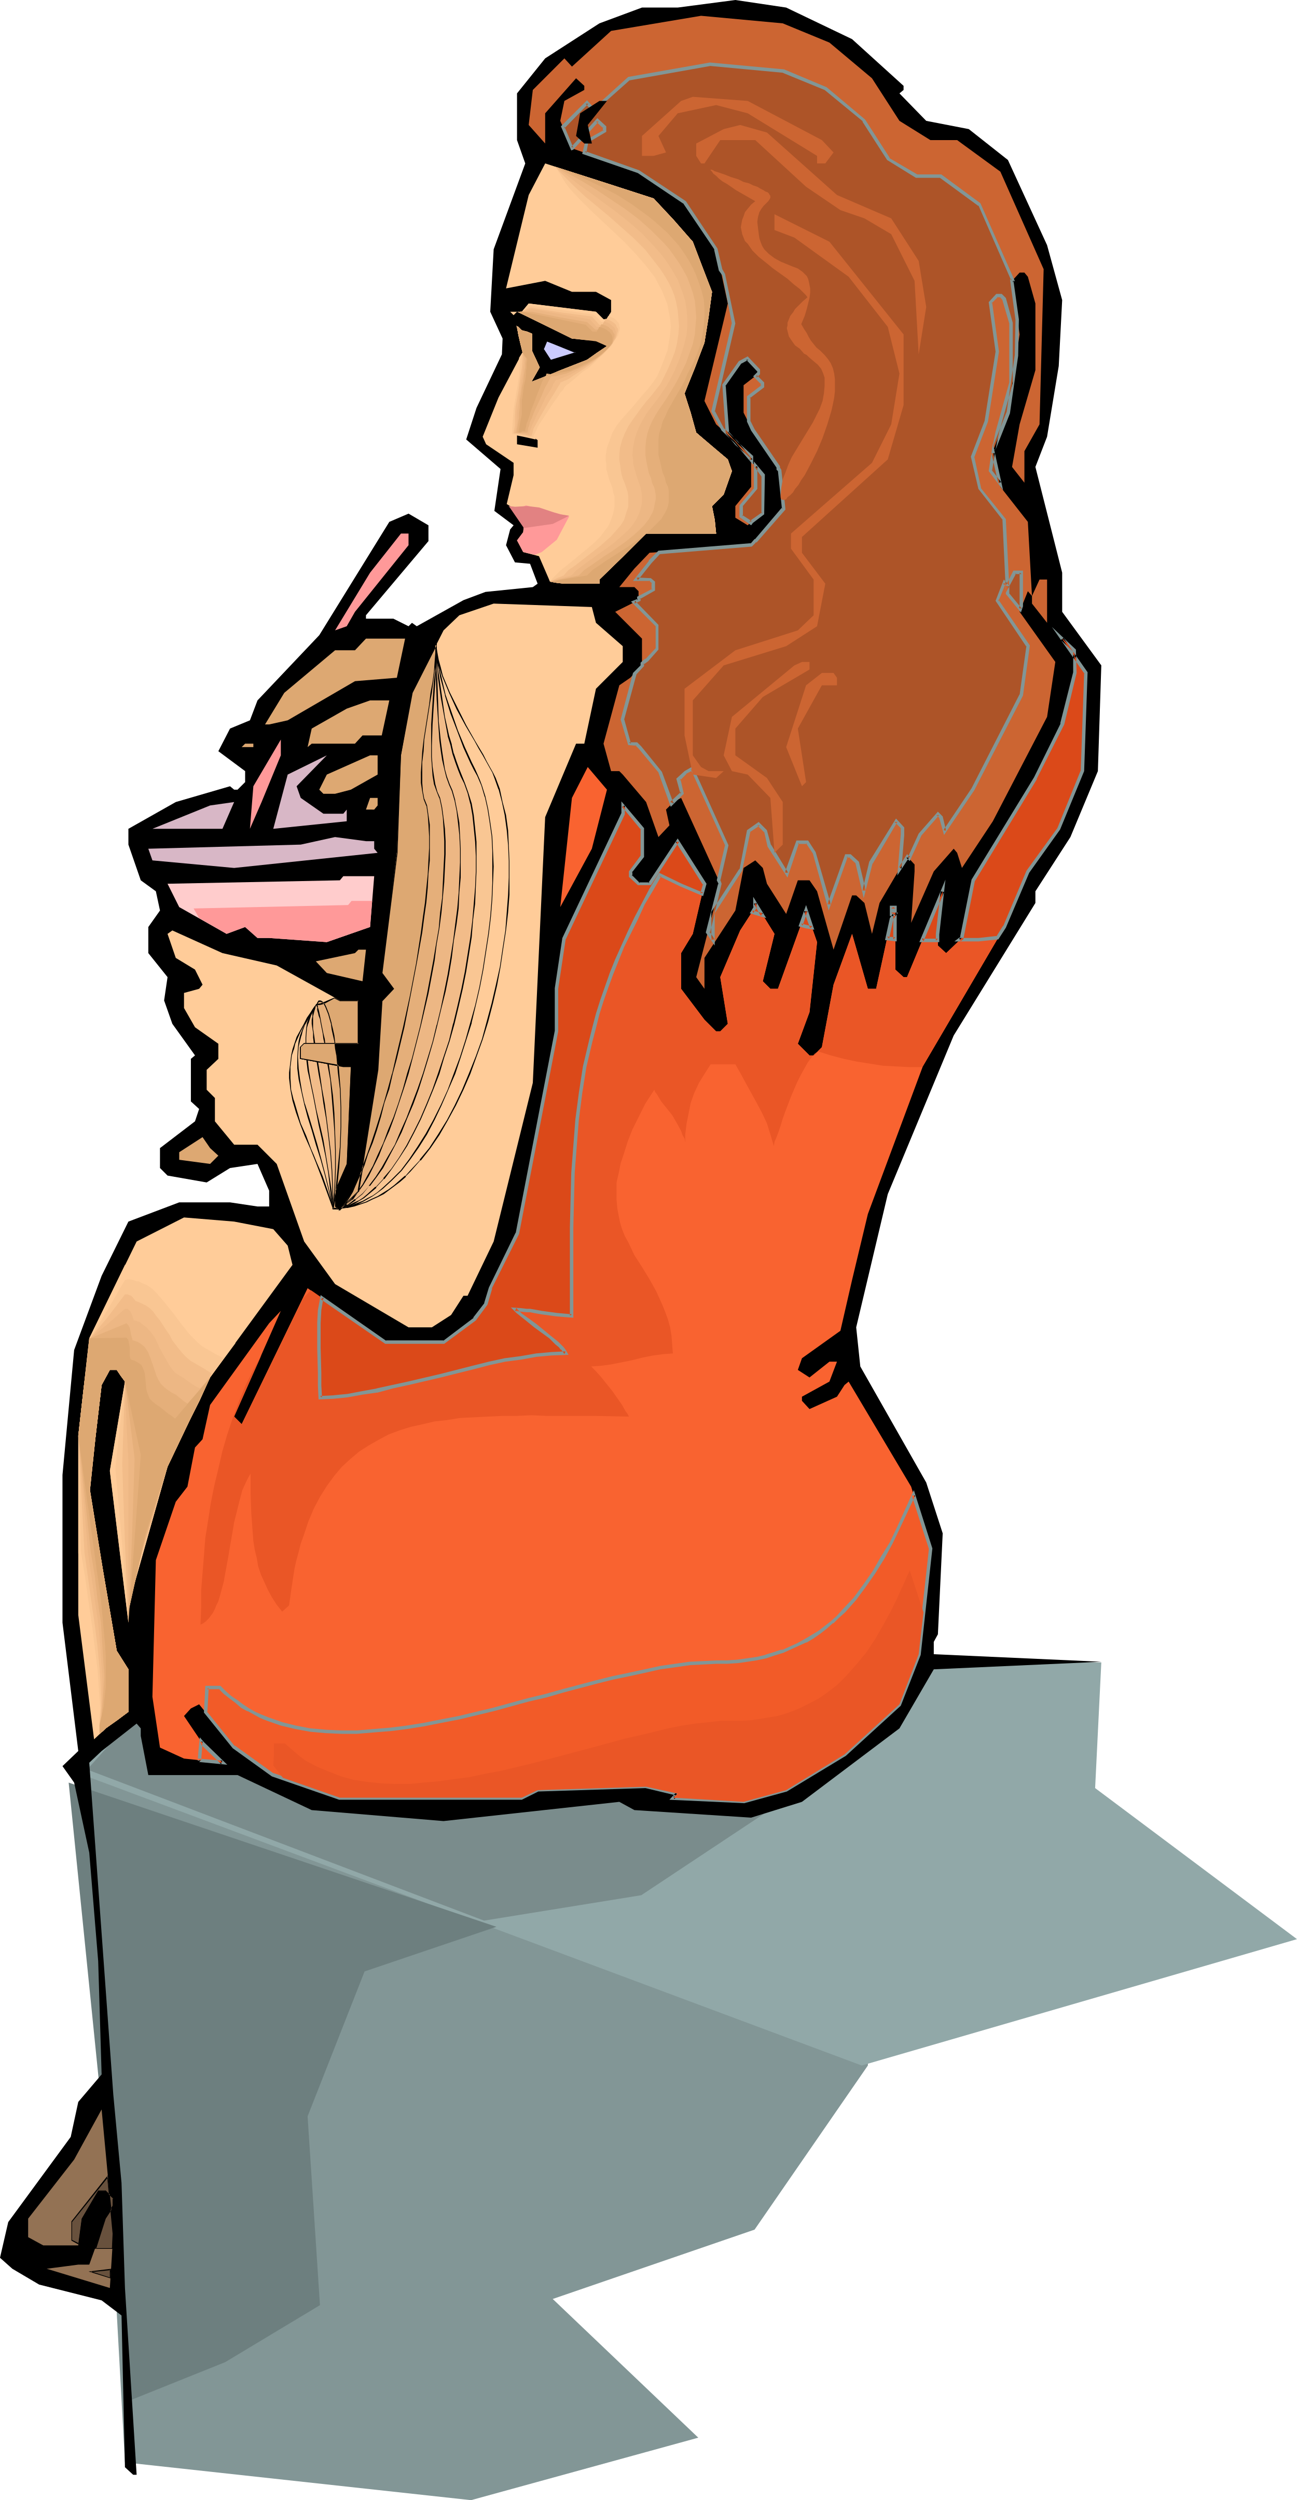 <?xml version="1.0" encoding="UTF-8" standalone="no"?>
<svg
   version="1.0"
   width="80.769mm"
   height="155.668mm"
   id="svg94"
   sodipodi:docname="Woman Drinking 2.wmf"
   xmlns:inkscape="http://www.inkscape.org/namespaces/inkscape"
   xmlns:sodipodi="http://sodipodi.sourceforge.net/DTD/sodipodi-0.dtd"
   xmlns="http://www.w3.org/2000/svg"
   xmlns:svg="http://www.w3.org/2000/svg">
  <sodipodi:namedview
     id="namedview94"
     pagecolor="#ffffff"
     bordercolor="#000000"
     borderopacity="0.25"
     inkscape:showpageshadow="2"
     inkscape:pageopacity="0.0"
     inkscape:pagecheckerboard="0"
     inkscape:deskcolor="#d1d1d1"
     inkscape:document-units="mm" />
  <defs
     id="defs1">
    <pattern
       id="WMFhbasepattern"
       patternUnits="userSpaceOnUse"
       width="6"
       height="6"
       x="0"
       y="0" />
  </defs>
  <path
     style="fill:#829696;fill-opacity:1;fill-rule:evenodd;stroke:none"
     d="m 29.412,579.466 -8.888,-161.591 40.077,-11.958 82.902,26.824 62.217,23.592 -1.454,29.733 -26.664,38.62 -47.511,16.321 34.26,32.641 -53.49,14.705 z"
     id="path1" />
  <path
     style="fill:#91a8a8;fill-opacity:1;fill-rule:evenodd;stroke:none"
     d="m 16.16,416.42 186.651,69.646 102.456,-29.733 -47.511,-35.55 1.454,-29.571 h -57.854 l -151.098,10.342 -19.392,2.909 v 0 l -0.162,0.162 h -0.162 l -0.323,0.323 -0.646,0.323 -0.97,0.646 -1.131,0.808 -1.293,0.808 -2.747,1.778 -2.586,1.939 -1.293,1.131 -1.131,0.808 -0.97,0.97 -0.646,0.97 -0.485,0.646 -0.162,0.323 z"
     id="path2" />
  <path
     style="fill:#7a8c8c;fill-opacity:1;fill-rule:evenodd;stroke:none"
     d="m 186.489,422.399 -35.553,23.592 -37.007,5.979 -93.406,-35.55 11.959,-13.412 z"
     id="path3" />
  <path
     style="fill:#6d7f7f;fill-opacity:1;fill-rule:evenodd;stroke:none"
     d="m 116.839,453.425 -31.028,10.503 -13.413,34.096 2.909,44.438 -22.301,13.412 -22.14,8.888 -14.706,-145.27 z"
     id="path4" />
  <path
     style="fill:#000000;fill-opacity:1;fill-rule:evenodd;stroke:none"
     d="M 200.549,9.211 212.669,20.199 v 0.97 l -0.97,0.808 6.303,6.464 10.019,1.939 9.211,7.272 9.211,20.037 3.555,12.927 -0.808,15.513 -2.747,16.644 -2.747,7.11 6.303,24.885 v 9.211 l 9.211,12.604 -0.808,24.885 -6.464,15.513 -8.242,12.766 v 2.747 l -19.231,31.187 -15.514,37.328 -7.434,31.349 0.97,9.211 15.514,27.309 3.878,11.958 -1.131,23.754 -0.97,1.778 v 2.909 l 39.431,1.778 -39.431,1.778 -8.08,13.897 -22.948,17.29 -11.959,3.717 -27.472,-1.778 -3.555,-1.939 -41.37,4.525 -31.028,-2.585 -17.453,-8.241 H 34.906 l -1.778,-9.211 v -1.778 l -0.97,-1.131 -8.242,6.464 -2.909,2.747 5.656,78.049 1.939,20.845 0.808,24.723 2.747,43.953 h -0.808 l -1.939,-1.778 -0.808,-35.712 -4.686,-3.555 -14.706,-3.717 -6.303,-3.717 L 0,531.312 l 1.939,-8.403 14.706,-20.037 1.778,-8.241 5.494,-6.464 -0.808,-26.663 -2.101,-25.531 -3.555,-16.482 -2.747,-3.878 3.717,-3.555 -3.717,-30.218 v -34.742 l 2.747,-29.41 6.464,-17.452 6.303,-12.766 11.959,-4.525 h 11.959 l 6.464,0.97 h 2.747 V 280.199 l -2.747,-6.302 -6.464,0.97 -5.494,3.393 -9.211,-1.616 -1.778,-1.778 v -4.686 l 8.242,-6.302 0.97,-2.909 -1.939,-1.778 V 249.173 l 0.97,-0.808 -5.333,-7.433 -1.939,-5.494 0.808,-5.494 -4.525,-5.656 v -6.14 l 2.747,-3.878 -0.97,-4.525 -3.555,-2.585 -2.909,-8.403 v -3.717 l 11.151,-6.302 12.767,-3.717 0.97,0.808 h 0.808 l 1.778,-1.778 v -2.585 l -6.303,-4.686 2.747,-5.332 4.686,-1.939 1.778,-4.686 14.544,-15.351 16.483,-26.663 4.525,-1.939 4.686,2.747 v 3.717 l -14.706,17.452 v 0.808 h 6.464 l 3.555,1.778 0.808,-0.808 1.131,0.808 10.989,-6.14 5.171,-1.939 11.151,-1.131 1.131,-0.808 -1.778,-4.686 -3.555,-0.323 -2.101,-4.04 0.97,-3.717 0.808,-0.97 -4.525,-3.393 1.454,-9.857 -8.08,-6.948 2.424,-7.433 5.979,-12.604 0.162,-3.717 -2.909,-6.302 0.808,-14.705 7.434,-20.199 -1.939,-5.494 V 21.976 l 6.626,-8.241 12.767,-8.241 10.019,-3.717 h 8.403 L 173.076,0 l 11.959,1.778 z"
     id="path5" />
  <path
     style="fill:#cc6532;fill-opacity:1;fill-rule:evenodd;stroke:none"
     d="m 195.216,10.019 10.019,8.403 6.464,10.019 7.272,4.525 h 6.303 l 10.181,7.433 10.181,22.946 -0.97,36.52 -3.555,6.302 v 7.433 l -2.909,-3.717 1.778,-10.019 3.717,-12.766 V 71.423 l -1.778,-6.302 -0.808,-0.97 h -1.131 l -1.778,1.939 1.778,12.604 -2.747,18.421 -3.555,9.049 1.778,8.403 6.464,8.241 0.97,17.452 1.778,-3.878 h 1.778 v 10.18 l -3.555,-4.525 v -1.778 l -0.97,-1.131 -1.939,4.848 8.403,11.796 -1.939,12.927 -12.767,24.562 -7.272,10.988 -1.131,-3.555 -0.808,-0.97 -4.686,5.333 -5.333,12.119 0.808,-12.119 v -1.616 l -1.778,-1.939 -6.464,10.988 -1.778,7.272 -1.778,-7.272 -1.939,-1.778 h -0.97 l -4.363,12.766 -3.878,-13.735 -1.778,-2.585 h -2.747 l -2.747,7.918 -4.525,-7.11 -0.97,-3.717 -1.778,-1.778 -2.747,1.778 -1.939,10.019 -7.272,11.15 v 7.272 l -1.939,-2.747 5.656,-21.976 -9.211,-20.199 -1.778,0.97 -1.778,1.778 0.808,3.717 -2.586,2.747 -2.909,-8.241 -5.494,-6.464 -0.808,-0.808 h -1.939 l -1.778,-6.464 3.717,-13.735 2.586,-1.778 2.747,-2.909 v -6.302 l -6.303,-6.302 5.494,-2.747 v -2.101 l -0.97,-0.97 h -3.555 l 3.555,-4.363 3.555,-3.717 23.917,-1.778 7.434,-8.403 -1.131,-10.019 -6.303,-9.211 -1.778,-3.555 v -6.464 l 3.555,-2.747 v -0.808 l -2.586,-2.747 -1.778,0.808 -3.878,5.494 0.97,11.15 8.242,10.019 v 9.049 l -2.747,1.939 -0.808,0.808 -2.909,-1.778 v -2.747 l 3.717,-4.525 v -7.272 l -8.242,-7.433 -2.747,-5.494 5.494,-22.946 -2.747,-12.766 -7.434,-10.988 -10.827,-7.272 -15.675,-5.494 -2.747,-6.464 0.97,-4.686 4.686,-2.585 V 20.199 l -1.939,-1.778 -7.272,8.241 v 7.11 l -3.878,-4.363 0.97,-8.241 7.434,-7.433 1.778,1.939 9.211,-8.403 21.17,-3.555 19.231,1.778 z"
     id="path6" />
  <path
     style="fill:#ad5428;fill-opacity:1;fill-rule:evenodd;stroke:none"
     d="m 176.632,122.971 0.162,-0.162 2.747,-1.939 v -9.049 l -1.778,-2.101 v 5.171 l -3.394,4.201 v 2.424 z m 17.615,-102.126 9.05,7.433 5.656,9.211 6.787,3.878 h 5.656 l 9.211,6.787 7.757,17.775 -0.162,0.162 1.131,9.049 -0.162,8.403 -1.939,13.574 -3.394,8.564 0.808,-3.878 3.394,-11.635 V 76.109 l -1.616,-5.656 -0.97,-0.97 h -0.808 l -1.616,1.616 1.616,11.635 -2.424,16.482 -3.232,8.241 1.616,7.433 5.818,7.433 0.808,15.674 1.616,-3.232 h 1.616 v 7.918 l -0.323,0.646 -2.909,-3.717 v -1.616 l -0.808,-0.97 -1.778,4.201 7.434,10.827 -1.616,11.473 -11.474,22.138 -6.626,9.857 -0.97,-3.232 -0.646,-0.646 -4.202,4.848 -2.586,5.494 -0.485,-0.485 -1.616,2.909 0.646,-7.918 v -1.616 l -1.616,-1.616 -5.979,9.857 -1.616,6.464 -1.616,-6.464 -1.616,-1.616 h -0.808 l -4.04,11.311 -3.555,-12.119 -1.616,-2.585 h -2.262 l -2.586,7.433 -4.04,-6.464 -0.97,-3.555 -1.616,-1.616 -2.424,1.616 -1.778,9.211 -6.464,10.019 v 6.464 l -1.293,-1.778 2.909,-11.473 -0.485,-0.808 2.101,-8.08 -8.242,-18.26 -1.616,0.97 -1.616,1.616 0.808,3.232 -2.424,2.424 -2.586,-7.272 -4.848,-5.817 -0.808,-0.97 h -1.778 l -1.616,-5.656 2.909,-10.827 1.778,-1.939 v -0.485 l 1.131,-0.808 2.424,-2.585 v -5.494 l -5.494,-5.494 1.131,-0.485 v -0.485 l 3.555,-1.939 v -1.778 l -0.808,-0.646 h -3.232 l 3.232,-4.201 2.101,-2.262 21.655,-1.616 0.97,-1.131 6.626,-7.433 -0.97,-9.049 -0.162,-0.323 -0.162,-0.485 -5.818,-8.726 -1.131,-1.939 v -5.817 l 3.232,-2.424 v -0.808 l -1.616,-1.616 0.808,-0.646 v -0.808 l -2.586,-2.747 -1.778,0.808 -3.878,5.494 0.97,11.15 2.101,2.585 3.394,3.07 v 0.808 l -3.555,-4.363 -3.07,-2.747 -2.262,-4.363 4.848,-20.684 -2.424,-11.473 -0.646,-1.131 -1.131,-4.848 -7.434,-10.988 -10.827,-7.272 -12.767,-4.525 0.646,-2.585 4.202,-2.424 v -0.97 l -1.778,-1.616 -5.818,6.625 h -0.162 l -2.101,-5.009 5.656,-5.817 1.616,1.939 8.242,-7.433 19.069,-3.393 17.291,1.616 z m 41.047,92.915 -1.616,-7.11 -0.646,4.04 z"
     id="path7" />
  <path
     style="fill:#829696;fill-opacity:1;fill-rule:evenodd;stroke:none"
     d="m 176.793,123.617 0.485,-0.646 -0.162,0.162 2.747,-2.101 0.162,-9.372 -2.586,-3.07 v 6.302 l 0.162,-0.162 -3.555,4.201 v 2.747 l 2.747,1.939 0.162,-0.97 -2.262,-1.454 0.162,0.323 v -2.424 l -0.162,0.162 3.555,-4.201 v -5.333 l -0.646,0.162 1.616,2.262 v -0.323 9.049 l 0.162,-0.323 -2.747,1.939 -0.323,0.323 0.646,-0.162 z"
     id="path8" />
  <path
     style="fill:#829696;fill-opacity:1;fill-rule:evenodd;stroke:none"
     d="m 194.085,21.168 v 0 l 9.05,7.433 h -0.162 l 5.818,9.049 6.787,4.201 h 5.818 -0.162 l 9.05,6.625 v -0.162 l 7.757,17.775 v -0.485 l -0.323,0.162 1.293,9.534 V 75.14 l -0.162,8.403 v 0 l -1.939,13.574 v -0.162 l -3.394,8.564 0.808,0.323 0.808,-4.04 v 0 l 3.232,-11.635 V 75.948 l -1.616,-5.817 -0.97,-0.97 h -1.293 l -1.778,1.939 1.616,11.635 v 0 l -2.586,16.321 v 0 l -3.232,8.403 1.778,7.595 5.818,7.433 -0.162,-0.162 0.808,17.129 2.424,-4.525 -0.323,0.162 h 1.616 l -0.485,-0.323 v 7.918 -0.162 l -0.162,0.646 h 0.646 l -3.07,-3.717 0.162,0.162 v -1.778 l -1.293,-1.454 -1.939,5.009 7.272,10.827 v -0.323 l -1.616,11.635 v -0.162 l -11.312,22.138 v 0 l -6.626,9.857 0.646,0.162 -0.808,-3.393 -1.131,-1.131 -4.525,5.171 -2.586,5.656 0.646,-0.162 -0.808,-0.646 -1.939,3.07 0.646,0.323 0.646,-7.918 v 0 -1.778 l -1.939,-2.101 -6.303,10.18 -1.616,6.787 h 0.808 l -1.616,-6.787 -1.939,-1.778 h -1.293 l -4.202,11.796 h 0.808 l -3.555,-12.281 -1.778,-2.747 h -2.747 l -2.747,7.595 h 0.808 l -4.04,-6.625 v 0.162 l -0.97,-3.555 -1.939,-1.939 -2.747,1.939 -1.778,9.372 v -0.323 L 167.42,214.593 v 6.625 l 0.808,-0.162 -1.293,-1.939 0.162,0.485 2.747,-11.635 -0.323,-0.97 v 0.323 l 1.939,-8.403 -8.403,-18.583 -1.939,1.131 -1.939,1.778 0.97,3.555 0.162,-0.485 -2.586,2.424 0.808,0.323 -2.747,-7.433 -4.848,-5.979 v 0 L 149.967,174.68 h -1.939 l 0.485,0.323 -1.616,-5.817 v 0.162 l 2.909,-10.665 -0.162,0.162 1.939,-2.101 v -0.646 l -0.162,0.323 1.131,-0.808 2.424,-2.747 v -5.817 l -5.494,-5.656 -0.162,0.646 1.454,-0.646 v -0.646 l -0.323,0.323 3.717,-2.101 v -2.101 l -0.97,-0.808 -3.394,-0.162 0.323,0.646 3.232,-4.04 v 0 l 2.101,-2.262 -0.162,0.162 21.655,-1.778 1.131,-1.131 -0.323,0.162 h 0.323 l 6.787,-7.756 -0.97,-9.372 -0.323,-0.485 v 0.323 -0.646 l -5.979,-8.726 v 0 l -0.97,-1.939 v 0.162 -5.817 l -0.162,0.323 3.394,-2.585 v -1.131 l -1.778,-1.778 v 0.646 l 0.808,-0.808 v -1.131 l -2.909,-3.07 -2.101,1.131 -3.878,5.494 0.808,11.473 2.262,2.747 3.555,3.07 -0.162,-0.323 v 0.808 l 0.646,-0.162 -3.555,-4.363 v 0 l -3.07,-2.909 v 0.162 l -2.262,-4.363 v 0.323 l 4.848,-20.845 -2.424,-11.635 -0.646,-1.131 v 0 l -1.131,-4.848 -7.434,-11.15 -10.989,-7.272 -12.767,-4.525 0.323,0.485 0.485,-2.747 -0.162,0.323 4.363,-2.585 v -1.293 l -2.101,-1.939 -6.141,6.787 h 0.323 -0.162 l 0.323,0.162 -2.101,-5.009 v 0.485 l 5.656,-5.817 h -0.646 l 1.778,2.101 8.727,-7.756 -0.162,0.162 19.069,-3.393 h -0.162 l 17.291,1.616 h -0.162 l 9.858,4.04 0.485,-0.646 -10.019,-4.201 -17.453,-1.616 -19.231,3.393 -8.403,7.595 h 0.646 l -1.939,-2.101 -6.141,6.14 2.424,5.656 0.485,-0.162 5.979,-6.625 h -0.646 l 1.778,1.616 -0.162,-0.323 v 0.97 l 0.323,-0.323 -4.363,2.424 -0.808,3.232 13.09,4.525 v 0 l 10.827,7.272 -0.162,-0.162 7.434,10.988 -0.162,-0.162 1.131,5.009 0.808,1.131 v -0.162 l 2.262,11.473 v -0.162 l -4.848,20.845 2.424,4.525 3.07,2.909 v 0 l 4.363,5.171 v -2.101 l -3.555,-3.232 -2.262,-2.585 0.162,0.323 -0.808,-11.15 -0.162,0.323 3.878,-5.494 -0.162,0.162 1.778,-0.97 h -0.485 l 2.586,2.747 v -0.323 0.808 -0.323 l -0.97,0.97 1.939,1.939 -0.162,-0.323 v 0.808 l 0.162,-0.323 -3.394,2.585 v 5.979 l 0.97,2.101 v 0 l 5.979,8.726 v -0.162 0.646 l 0.323,0.323 v -0.162 l 0.97,9.211 v -0.485 l -6.464,7.595 0.162,-0.162 h -0.162 l -0.97,1.131 0.162,-0.162 -21.816,1.778 -2.262,2.262 v 0.162 l -3.717,4.686 h 4.04 l -0.323,-0.162 0.808,0.808 -0.162,-0.323 v 1.778 l 0.323,-0.323 -3.717,1.939 v 0.808 l 0.162,-0.323 -1.616,0.646 5.818,5.817 v -0.162 5.494 -0.162 l -2.424,2.585 v -0.162 l -1.131,0.97 v 0.646 l 0.162,-0.162 -1.939,1.939 -2.909,10.988 1.778,5.979 1.939,0.162 -0.323,-0.162 0.808,0.808 v 0 l 4.848,5.817 -0.162,-0.162 2.909,8.08 3.07,-3.07 -0.808,-3.555 -0.162,0.485 1.616,-1.616 h -0.162 l 1.616,-0.808 -0.485,-0.323 8.242,18.26 -0.162,-0.323 -1.939,8.241 0.485,0.97 -0.162,-0.162 -2.909,11.473 2.101,3.07 v -7.756 0.162 l 6.464,-10.019 1.939,-9.211 -0.162,0.162 2.424,-1.616 h -0.646 l 1.616,1.616 v -0.162 l 0.808,3.555 4.686,7.272 2.747,-8.241 -0.323,0.323 h 2.262 l -0.323,-0.162 1.616,2.424 v 0 l 3.717,13.412 4.525,-12.766 -0.323,0.323 h 0.808 l -0.323,-0.162 1.778,1.616 -0.162,-0.162 1.939,8.241 2.101,-8.241 v 0.162 l 5.818,-9.857 h -0.646 l 1.616,1.616 -0.162,-0.162 v 1.616 -0.162 l -0.808,9.695 2.747,-4.201 h -0.646 l 0.808,0.808 2.747,-5.979 -0.162,0.162 4.363,-5.009 h -0.646 l 0.808,0.808 -0.162,-0.162 1.131,4.04 7.111,-10.503 v 0 l 11.474,-22.3 1.616,-11.796 -7.434,-10.827 v 0.485 l 1.778,-4.363 -0.646,0.162 0.808,0.808 -0.162,-0.162 v 1.778 l 3.555,4.363 0.485,-1.454 v -8.403 h -2.262 l -1.778,3.555 0.808,0.162 -0.808,-15.836 -5.979,-7.433 0.162,0.162 -1.616,-7.433 v 0.162 l 3.232,-8.403 2.586,-16.482 -1.616,-11.635 -0.162,0.323 1.616,-1.616 -0.323,0.162 h 0.808 l -0.162,-0.162 0.808,0.97 -0.162,-0.162 1.616,5.494 v 0 14.058 -0.162 l -3.232,11.635 v 0 l -0.808,4.04 0.808,0.162 3.394,-8.564 1.939,-13.574 v -0.162 l 0.162,-8.403 v 0 l -1.293,-9.211 -0.162,0.485 0.485,-0.323 -8.08,-18.26 -9.211,-6.787 h -5.818 0.162 l -6.626,-3.878 h 0.162 l -5.818,-9.049 -9.05,-7.595 z"
     id="path9" />
  <path
     style="fill:#829696;fill-opacity:1;fill-rule:evenodd;stroke:none"
     d="m 236.101,115.376 -2.424,-10.988 -0.97,6.464 3.394,4.525 -0.485,-1.939 -2.262,-2.909 0.162,0.162 0.646,-4.04 h -0.808 l 1.616,7.11 0.646,-0.323 z"
     id="path10" />
  <path
     style="fill:#cc6532;fill-opacity:1;fill-rule:evenodd;stroke:none"
     d="m 193.438,32.965 2.747,2.909 -1.939,2.585 h -1.939 v -1.778 l -16.322,-10.019 -7.434,-1.939 -9.05,1.939 -4.525,5.333 1.778,3.878 -2.909,0.808 h -2.747 v -4.686 l 9.211,-8.241 2.747,-0.97 12.928,0.97 z"
     id="path11" />
  <path
     style="fill:#000000;fill-opacity:1;fill-rule:evenodd;stroke:none"
     d="m 138.332,29.41 0.97,4.363 h -1.778 l -1.939,-1.778 0.97,-5.333 4.525,-2.909 h 1.778 z"
     id="path12" />
  <path
     style="fill:#cc6532;fill-opacity:1;fill-rule:evenodd;stroke:none"
     d="m 196.994,45.892 12.767,5.494 6.464,10.019 1.778,10.827 -1.778,11.15 -0.97,-17.29 -5.494,-10.988 -6.303,-3.717 -5.656,-1.939 -8.08,-5.494 -11.959,-10.988 h -8.242 l -3.717,5.494 h -0.808 l -1.131,-1.778 v -2.909 l 6.464,-3.393 3.878,-0.97 6.303,1.778 z"
     id="path13" />
  <path
     style="fill:#ffcc99;fill-opacity:1;fill-rule:evenodd;stroke:none"
     d="m 163.057,56.88 4.525,11.796 -1.778,11.958 -4.686,11.958 2.747,9.211 7.434,6.302 0.97,2.747 -1.939,5.494 -2.747,2.747 0.97,6.464 h -16.483 l -10.989,10.827 v 0.97 h -8.242 l -3.394,-0.485 -2.586,-5.979 -3.717,-0.97 -1.454,-2.747 1.454,-1.939 0.162,-1.616 -0.485,-2.747 -3.555,-2.262 1.616,-6.787 v -2.909 l -6.464,-4.363 -0.808,-1.778 3.717,-9.211 5.656,-10.665 -1.454,-6.302 1.293,1.131 2.424,0.808 v 4.04 l 1.778,3.878 -1.939,3.393 13.09,-5.171 4.686,-3.232 -1.778,-1.778 h -6.464 l -12.928,-6.302 -0.808,0.808 -0.808,-0.808 h 2.747 l 1.616,-1.939 15.837,1.939 1.778,1.778 h 0.808 l 0.97,-1.778 v -2.747 l -3.555,-1.939 h -5.656 l -6.303,-2.585 -9.211,1.778 5.333,-21.976 3.878,-7.433 25.533,8.241 z"
     id="path14" />
  <path
     style="fill:#cc6532;fill-opacity:1;fill-rule:evenodd;stroke:none"
     d="M 212.669,78.695 V 95.339 l -3.717,12.766 -20.2,18.26 v 3.717 l 5.494,7.272 -1.939,10.019 -7.272,4.686 -14.706,4.525 -7.272,8.241 v 12.927 l 1.939,2.747 1.778,0.97 h 3.555 l -1.778,1.616 -5.494,-0.808 -1.939,-9.211 v -10.988 l 11.959,-9.049 14.706,-4.686 3.717,-3.555 v -8.403 l -5.333,-7.272 v -3.555 l 19.069,-16.644 4.525,-9.049 1.939,-11.958 -2.747,-10.988 -9.211,-11.796 -12.767,-9.211 -4.686,-1.778 v -3.717 l 12.928,6.464 z"
     id="path15" />
  <path
     style="fill:#000000;fill-opacity:1;fill-rule:evenodd;stroke:none"
     d="m 126.535,103.58 v 1.778 l -4.848,-0.808 v -2.747 l 3.717,0.97 z"
     id="path16" />
  <path
     style="fill:#ff9999;fill-opacity:1;fill-rule:evenodd;stroke:none"
     d="m 96.154,128.303 -12.605,15.674 -1.939,3.393 -2.747,0.97 8.242,-13.574 7.272,-9.211 h 1.778 z"
     id="path17" />
  <path
     style="fill:#ffcc99;fill-opacity:1;fill-rule:evenodd;stroke:none"
     d="m 140.271,146.563 6.303,5.494 v 3.717 l -6.303,6.302 -2.747,12.927 h -1.939 l -7.272,17.29 -2.909,62.536 -9.211,37.328 -6.141,12.766 h -0.97 l -2.909,4.525 -4.525,2.909 h -5.494 l -17.291,-10.18 -7.272,-10.019 -6.464,-18.26 -4.525,-4.525 h -5.494 l -4.525,-5.494 v -5.494 l -1.939,-1.939 v -4.686 l 2.747,-2.585 v -3.555 l -5.494,-3.878 -2.586,-4.525 v -3.555 l 3.555,-0.97 0.808,-0.97 -1.778,-3.555 -4.525,-2.747 -1.939,-5.656 1.131,-0.808 11.797,5.333 12.767,2.909 14.867,8.241 h 4.363 V 245.619 H 71.59 l -0.808,0.808 v 2.747 l 10.019,1.778 h 1.778 l -0.97,22.946 -2.747,6.302 v 3.717 l 1.131,0.97 4.363,-4.686 4.525,-28.44 0.97,-16.321 2.747,-2.747 -2.747,-3.717 3.555,-28.278 0.97,-22.946 2.586,-14.705 7.434,-14.705 3.717,-3.555 8.08,-2.747 23.109,0.808 z"
     id="path18" />
  <path
     style="fill:#dda872;fill-opacity:1;fill-rule:evenodd;stroke:none"
     d="m 93.406,159.49 -9.858,0.808 -15.837,9.211 -4.363,0.97 h -0.97 l 4.525,-7.433 11.959,-10.019 h 4.686 l 2.586,-2.747 h 9.211 z"
     id="path19" />
  <path
     style="fill:#f96330;fill-opacity:1;fill-rule:evenodd;stroke:none"
     d="m 254.686,181.467 -5.494,13.574 -7.272,10.019 -5.494,13.089 -19.231,32.803 -12.928,34.742 -3.717,15.513 -2.747,11.958 -9.05,6.464 -0.97,2.747 2.747,1.778 4.686,-3.717 h 1.778 l -1.778,4.686 -6.464,3.555 v 0.97 l 1.778,1.939 6.464,-2.909 1.778,-2.747 0.97,-0.808 14.706,24.723 4.525,14.543 -2.747,24.885 -4.525,11.796 -12.928,11.796 -13.736,8.403 -10.019,2.747 -16.483,-0.97 0.97,-0.97 -7.434,-1.616 -25.533,0.808 -3.717,1.778 H 79.993 l -15.675,-5.333 -9.211,-6.464 -8.242,-10.18 -1.939,0.97 -1.616,1.778 4.363,6.464 4.686,4.525 -9.05,-0.97 -5.656,-2.585 -1.778,-11.958 0.808,-32.157 4.686,-13.735 2.747,-3.555 1.778,-9.211 1.778,-1.939 1.778,-8.08 13.898,-19.229 2.747,-2.909 -10.989,24.885 1.778,1.778 15.514,-31.995 18.423,12.766 h 13.575 l 7.272,-5.494 2.747,-3.555 0.97,-3.717 6.303,-12.927 9.373,-47.508 v -10.019 l 1.778,-11.958 13.736,-29.248 v -1.939 l 4.525,5.494 v 6.464 l -2.747,3.555 v 1.131 l 1.939,1.778 h 2.586 l 6.626,-10.019 6.303,10.019 -2.747,11.796 -2.747,4.525 v 8.403 l 5.494,7.272 2.747,2.747 h 0.97 l 1.778,-1.778 -1.778,-10.988 4.686,-10.988 3.555,-5.494 v -0.97 l 4.525,7.272 -2.747,11.15 1.778,1.778 h 1.778 l 6.626,-18.421 2.586,7.433 -1.778,16.482 -2.747,7.433 2.747,2.747 h 0.97 l 1.939,-1.939 2.747,-14.705 4.363,-11.958 3.717,12.927 h 1.939 l 3.555,-16.321 0.97,-1.293 h -0.97 v -1.616 h 0.97 v 14.705 l 1.939,1.778 h 0.808 l 8.403,-20.199 -1.131,10.019 v 2.747 l 1.939,1.778 3.717,-3.555 2.586,-13.574 14.706,-24.077 6.303,-12.604 2.909,-12.119 v -5.333 l -2.909,-2.747 5.656,8.08 z"
     id="path20" />
  <path
     style="fill:#cc6532;fill-opacity:1;fill-rule:evenodd;stroke:none"
     d="m 190.529,157.551 -10.989,6.464 -6.464,7.433 v 6.302 l 7.434,5.333 3.717,5.656 v 10.019 l -1.939,1.939 -0.97,-12.927 -5.333,-5.494 -3.717,-0.808 -1.939,-3.717 1.939,-9.049 14.706,-12.119 1.778,-0.808 h 1.778 z"
     id="path21" />
  <path
     style="fill:#cc6532;fill-opacity:1;fill-rule:evenodd;stroke:none"
     d="m 196.994,159.49 v 1.778 h -3.555 l -5.656,10.18 1.939,12.604 -0.97,0.97 -3.717,-9.211 4.686,-14.543 3.717,-2.909 h 2.747 z"
     id="path22" />
  <path
     style="fill:#dda872;fill-opacity:1;fill-rule:evenodd;stroke:none"
     d="m 89.851,173.064 h -4.525 l -1.778,1.939 H 73.368 l -0.97,0.808 0.97,-4.363 8.242,-4.686 5.494,-1.939 h 4.525 z"
     id="path23" />
  <path
     style="fill:#ff9999;fill-opacity:1;fill-rule:evenodd;stroke:none"
     d="m 61.571,188.738 -2.747,6.302 0.808,-10.019 6.464,-10.988 v 3.717 z"
     id="path24" />
  <path
     style="fill:#dda872;fill-opacity:1;fill-rule:evenodd;stroke:none"
     d="m 59.631,175.811 h -2.747 l 0.808,-0.808 h 1.939 z"
     id="path25" />
  <path
     style="fill:#d8b7c6;fill-opacity:1;fill-rule:evenodd;stroke:none"
     d="m 70.782,187.769 5.333,3.717 h 4.686 l 0.808,-0.97 v 2.747 l -17.291,1.778 3.394,-12.766 9.211,-4.525 -7.111,7.272 z"
     id="path26" />
  <path
     style="fill:#dda872;fill-opacity:1;fill-rule:evenodd;stroke:none"
     d="m 88.881,182.275 -6.303,3.555 -3.717,0.97 h -2.747 l -0.97,-0.97 1.778,-3.555 10.181,-4.525 h 1.778 z"
     id="path27" />
  <path
     style="fill:#f96330;fill-opacity:1;fill-rule:evenodd;stroke:none"
     d="m 139.301,199.727 -7.434,13.735 2.747,-25.693 3.717,-7.272 4.525,5.333 z"
     id="path28" />
  <path
     style="fill:#dda872;fill-opacity:1;fill-rule:evenodd;stroke:none"
     d="m 88.881,189.546 -0.808,0.97 H 86.134 l 0.97,-2.747 h 1.778 z"
     id="path29" />
  <path
     style="fill:#d8b7c6;fill-opacity:1;fill-rule:evenodd;stroke:none"
     d="m 35.876,195.04 13.575,-5.494 5.656,-0.808 -2.747,6.302 z"
     id="path30" />
  <path
     style="fill:#d8b7c6;fill-opacity:1;fill-rule:evenodd;stroke:none"
     d="m 88.073,197.949 v 1.778 l 0.808,0.97 -33.775,3.555 -19.231,-1.778 -0.97,-2.747 35.876,-0.97 8.08,-1.778 7.272,0.97 z"
     id="path31" />
  <path
     style="fill:#ffcccc;fill-opacity:1;fill-rule:evenodd;stroke:none"
     d="m 87.104,218.148 -10.181,3.555 -13.575,-0.97 h -2.747 l -2.909,-2.585 -4.363,1.616 -11.151,-6.302 -2.747,-5.494 40.562,-0.808 0.808,-0.97 h 7.272 z"
     id="path32" />
  <path
     style="fill:#dda872;fill-opacity:1;fill-rule:evenodd;stroke:none"
     d="m 85.326,230.914 -8.403,-1.939 -2.586,-2.747 9.211,-1.939 0.808,-0.808 h 1.778 z"
     id="path33" />
  <path
     style="fill:#dda872;fill-opacity:1;fill-rule:evenodd;stroke:none"
     d="m 51.39,271.958 -1.939,1.939 -7.272,-0.97 v -1.778 l 5.494,-3.555 1.778,2.585 z"
     id="path34" />
  <path
     style="fill:#ffcc99;fill-opacity:1;fill-rule:evenodd;stroke:none"
     d="m 64.318,289.248 3.394,3.878 1.131,4.525 -19.392,26.501 -10.019,21.007 -8.08,28.602 -1.131,5.494 v 2.585 l -4.363,-35.712 3.555,-21.007 -1.939,-2.747 h -1.616 l -1.939,3.555 -2.909,24.723 6.464,37.812 2.747,4.363 v 10.019 l -5.333,3.878 -2.747,2.585 -3.717,-29.248 v -42.175 l 2.586,-22.946 11.151,-22.784 11.151,-5.656 11.797,0.97 z"
     id="path35" />
  <path
     style="fill:#937254;fill-opacity:1;fill-rule:evenodd;stroke:none"
     d="m 25.856,538.422 -14.867,-4.525 7.434,-0.97 h 2.586 l 3.878,-10.827 1.778,-2.909 v -1.778 l -1.778,-1.778 h -1.778 l -3.878,6.464 -0.808,6.302 h -8.242 l -3.555,-1.939 v -4.363 l 10.827,-13.897 6.464,-11.796 2.747,29.248 z"
     id="path36" />
  <path
     style="fill:#ea5626;fill-opacity:1;fill-rule:evenodd;stroke:none"
     d="m 73.206,303.63 -1.778,1.778 -14.544,29.733 -1.778,-1.778 6.464,-14.543 -1.939,3.555 -1.778,3.555 -1.616,3.878 -1.454,3.878 -1.293,3.878 -1.131,3.878 -0.97,4.201 -0.97,4.04 -0.808,4.04 -0.646,4.201 -0.646,4.04 -0.323,4.201 -0.323,4.04 -0.323,4.04 v 4.04 l -0.162,4.04 0.646,-0.323 0.646,-0.485 0.646,-0.646 0.485,-0.646 0.485,-0.646 0.485,-0.97 0.323,-0.808 0.485,-0.97 0.646,-2.262 0.646,-2.424 0.485,-2.747 0.485,-2.585 0.485,-2.909 0.485,-2.747 0.485,-2.909 0.646,-2.585 0.646,-2.585 0.646,-2.424 0.97,-2.101 0.485,-0.97 0.485,-0.808 v 4.848 l 0.162,4.525 0.323,4.363 0.162,2.101 0.323,2.101 0.485,1.939 0.323,1.939 0.646,1.939 0.808,1.778 0.808,1.778 0.97,1.778 1.131,1.778 1.293,1.616 1.616,-1.454 0.323,-2.262 0.323,-2.262 0.323,-2.101 0.323,-2.101 0.485,-2.101 0.485,-1.778 0.485,-1.939 0.646,-1.778 1.131,-3.393 1.293,-3.07 1.454,-2.747 1.616,-2.585 1.778,-2.424 1.778,-2.101 1.939,-1.778 2.101,-1.778 2.262,-1.454 2.262,-1.293 2.424,-1.293 2.586,-0.97 2.586,-0.808 2.909,-0.646 2.747,-0.646 2.909,-0.323 3.07,-0.485 3.232,-0.162 3.232,-0.162 3.394,-0.162 h 3.394 l 3.555,-0.162 3.555,0.162 h 3.717 7.757 l 7.919,0.162 -0.323,-0.646 -0.485,-0.646 -0.808,-1.454 -1.131,-1.616 -1.131,-1.616 -2.586,-3.232 -1.293,-1.454 -1.131,-1.131 2.262,-0.162 2.424,-0.323 4.848,-0.97 2.586,-0.646 2.424,-0.485 2.424,-0.323 2.262,-0.162 -0.162,-2.101 -0.162,-2.101 -0.323,-1.939 -0.485,-1.778 -0.646,-1.778 -0.646,-1.616 -1.454,-3.232 -1.616,-2.909 -1.778,-2.909 -1.778,-2.747 -1.454,-3.07 -0.808,-1.454 -0.646,-1.616 -0.485,-1.616 -0.323,-1.616 -0.323,-1.778 -0.162,-1.939 v -1.939 -2.101 l 0.485,-2.101 0.485,-2.424 0.808,-2.424 0.808,-2.585 1.131,-2.909 1.454,-2.909 0.808,-1.616 0.808,-1.616 2.101,-3.232 0.162,0.485 0.485,0.646 0.97,1.616 1.293,1.616 1.293,1.616 1.131,1.939 0.97,1.778 0.323,0.97 0.485,0.808 0.162,0.97 v 0.808 -2.747 l 0.323,-2.585 0.485,-2.424 0.485,-2.424 0.808,-2.262 1.131,-2.424 1.293,-2.101 1.454,-2.262 h 5.818 l 1.293,2.262 1.131,2.101 2.586,4.686 1.293,2.424 1.131,2.424 0.808,2.585 0.808,2.747 0.162,-0.97 0.485,-1.131 0.485,-1.293 0.485,-1.454 0.485,-1.616 0.646,-1.778 1.293,-3.393 1.454,-3.393 0.808,-1.616 0.808,-1.454 0.808,-1.454 0.808,-1.131 0.808,-0.97 0.808,-0.646 3.07,0.97 3.07,0.808 3.07,0.646 3.07,0.485 3.07,0.485 3.07,0.162 3.07,0.162 h 3.07 l 0.162,-0.162 19.231,-32.803 5.494,-13.089 7.272,-10.019 5.494,-13.574 0.97,-23.108 -5.656,-8.08 2.909,2.747 v 5.333 l -2.909,12.119 -6.303,12.604 -14.706,24.077 -2.586,13.574 -3.717,3.555 -1.939,-1.778 v -2.747 l 1.131,-10.019 -8.403,20.199 h -0.808 l -1.939,-1.778 v -14.705 h -0.97 v 1.616 h 0.97 l -0.97,1.293 -3.555,16.321 h -1.939 l -3.717,-12.927 -4.363,11.958 -2.747,14.705 -1.939,1.939 h -0.97 l -2.747,-2.747 2.747,-7.433 1.778,-16.482 -2.586,-7.433 -6.626,18.421 h -1.778 l -1.778,-1.778 2.747,-11.15 -4.525,-7.272 v 0.97 l -3.555,5.494 -4.686,10.988 1.778,10.988 -1.778,1.778 h -0.97 l -2.747,-2.747 -5.494,-7.272 v -8.403 l 2.747,-4.525 2.747,-11.796 -6.303,-10.019 -6.626,10.019 h -2.586 l -1.939,-1.778 v -1.131 l 2.747,-3.555 v -6.464 l -4.525,-5.494 v 1.939 l -13.736,29.248 -1.778,11.958 v 10.019 l -9.373,47.508 -6.303,12.927 -0.97,3.717 -2.747,3.555 -7.272,5.494 H 90.821 Z"
     id="path37" />
  <path
     style="fill:#db4919;fill-opacity:1;fill-rule:evenodd;stroke:none"
     d="m 225.759,221.218 4.525,-0.162 4.525,-0.323 1.616,-2.585 5.494,-13.089 7.272,-10.019 5.494,-13.574 0.97,-23.108 -5.656,-8.08 2.909,2.747 v 5.333 l -2.909,12.119 -6.303,12.604 -14.706,24.077 -2.586,13.574 z m -150.129,84.189 -0.323,2.909 -0.323,2.909 v 3.07 2.909 l 0.323,5.979 v 2.909 2.747 l 3.232,-0.162 3.232,-0.323 3.394,-0.485 3.555,-0.646 3.717,-0.808 3.555,-0.808 7.595,-1.939 7.757,-1.939 3.717,-0.808 3.878,-0.808 3.717,-0.646 3.555,-0.485 3.555,-0.323 3.394,-0.162 -0.323,-0.646 -0.485,-0.485 -0.646,-0.646 -0.646,-0.646 -1.616,-1.293 -1.616,-1.454 -1.939,-1.454 -1.778,-1.293 -1.616,-1.293 -0.646,-0.646 -0.646,-0.485 h 1.293 l 1.454,0.162 0.808,0.162 0.808,0.162 1.778,0.162 3.717,0.646 1.778,0.162 h 1.778 v -20.684 -6.464 l 0.323,-6.464 0.323,-6.302 0.485,-6.302 0.97,-6.14 0.97,-6.14 1.293,-6.302 0.808,-3.07 0.97,-3.07 0.97,-3.232 0.97,-3.07 1.293,-3.232 1.131,-3.232 1.454,-3.232 1.454,-3.232 1.616,-3.393 1.778,-3.393 1.939,-3.232 1.939,-3.555 5.01,2.424 5.01,2.101 0.485,-2.424 -6.303,-10.019 -6.626,10.019 h -2.586 l -1.939,-1.778 v -1.131 l 2.747,-3.555 v -6.464 l -4.525,-5.494 v 1.939 l -13.736,29.248 -1.778,11.958 v 10.019 l -9.373,47.508 -6.303,12.927 -0.97,3.717 -2.747,3.555 -7.272,5.494 H 90.821 Z M 176.955,214.593 l 1.293,0.485 1.131,0.323 -1.616,-2.909 v 0.97 z m 11.474,3.07 1.293,0.323 1.293,0.323 -1.293,-4.04 z m 12.12,2.262 v -0.162 z m 8.242,0.808 1.939,0.323 v -7.595 h -0.97 v 1.616 h 0.97 l -0.97,1.293 z m 8.242,0.646 h 3.717 v -1.616 l 1.131,-10.019 z"
     id="path38" />
  <path
     style="fill:#829696;fill-opacity:1;fill-rule:evenodd;stroke:none"
     d="m 224.628,221.541 h 5.656 v 0 l 4.686,-0.485 1.778,-2.747 v 0 l 5.494,-12.927 v 0 l 7.272,-10.18 5.656,-13.735 0.808,-23.269 -5.656,-8.08 -0.646,0.485 2.909,2.747 v -0.323 5.333 -0.162 l -3.07,12.119 0.162,-0.162 -6.303,12.766 v 0 l -14.706,24.077 -2.747,13.735 0.162,-0.323 -1.454,1.131 h 1.454 l 0.646,-0.485 2.747,-13.897 v 0.162 l 14.544,-23.915 v -0.162 l 6.464,-12.766 2.909,-12.119 -0.162,-5.494 -5.656,-5.333 7.757,11.15 -0.162,-0.323 -0.808,23.108 v -0.162 l -5.494,13.574 v 0 l -7.272,10.019 -5.494,13.089 v -0.162 l -1.616,2.585 0.162,-0.162 -4.363,0.485 v 0 h -4.525 l 0.323,0.808 z"
     id="path39" />
  <path
     style="fill:#829696;fill-opacity:1;fill-rule:evenodd;stroke:none"
     d="m 75.468,304.761 -0.646,3.555 -0.162,2.909 v 0 3.07 2.909 l 0.162,5.979 v 2.909 l 0.162,3.232 3.555,-0.162 v 0 l 3.232,-0.323 3.555,-0.646 3.394,-0.485 h 0.162 l 3.555,-0.97 3.717,-0.808 7.595,-1.778 7.757,-1.939 3.717,-0.97 v 0 l 3.717,-0.808 3.717,-0.485 3.555,-0.646 3.555,-0.323 v 0 l 4.04,-0.162 -0.646,-1.131 v 0 l -0.485,-0.646 v 0 l -0.646,-0.646 -0.646,-0.646 -1.616,-1.293 v 0 l -1.778,-1.454 v 0 l -1.778,-1.454 -1.778,-1.293 v 0 l -1.616,-1.131 v 0 l -0.646,-0.646 -0.646,-0.646 -0.323,0.646 1.293,0.162 v 0 l 1.454,0.162 h 0.808 l 0.808,0.162 1.778,0.323 3.555,0.485 1.939,0.162 v 0 l 2.101,0.162 v -21.168 l 0.162,-6.464 0.162,-6.464 0.485,-6.302 v 0 l 0.485,-6.14 0.808,-6.302 0.97,-6.14 1.454,-6.14 v 0 l 0.808,-3.07 0.808,-3.232 0.97,-3.07 1.131,-3.232 1.131,-3.07 v 0 l 1.293,-3.232 1.293,-3.232 1.616,-3.232 1.616,-3.232 1.616,-3.555 1.939,-3.232 v 0 l 1.939,-3.393 h -0.485 l 5.01,2.424 5.333,2.262 0.808,-2.909 -6.787,-10.665 -6.949,10.503 0.323,-0.162 h -2.586 l 0.323,0.162 -1.939,-1.939 0.162,0.323 v -1.131 l -0.162,0.323 2.909,-3.717 v -6.787 l -5.333,-6.302 v 2.909 -0.162 l -13.898,29.41 -1.778,11.796 v 10.18 -0.162 l -9.211,47.669 v -0.162 l -6.303,12.927 -1.131,3.717 0.162,-0.162 -2.747,3.555 h 0.162 l -7.272,5.494 0.162,-0.162 H 90.821 l 0.162,0.162 -15.514,-10.827 v 0.97 l 15.191,10.503 h 13.898 l 7.434,-5.494 2.747,-3.717 1.131,-3.878 -0.162,0.162 6.464,-12.927 9.211,-47.669 v -10.019 0 l 1.778,-11.796 v 0.162 l 13.898,-29.41 v -2.101 l -0.646,0.323 4.525,5.494 -0.162,-0.323 v 6.464 -0.162 l -2.747,3.717 v 1.293 l 2.101,1.939 h 3.07 l 6.626,-10.18 h -0.808 l 6.464,10.18 v -0.323 l -0.646,2.262 0.646,-0.162 -5.01,-2.101 -5.333,-2.585 -2.262,3.717 v 0 l -1.778,3.393 -1.778,3.393 -1.616,3.393 -1.454,3.232 -1.454,3.232 -1.293,3.232 v 0 l -1.131,3.232 -1.131,3.232 -0.97,3.07 -0.808,3.07 -0.808,3.232 v 0 l -1.454,6.14 -0.97,6.302 -0.808,6.14 -0.485,6.302 v 0 l -0.485,6.302 -0.162,6.464 -0.162,6.464 v 20.684 l 0.485,-0.323 -1.778,-0.162 v 0 l -1.778,-0.162 -3.555,-0.485 -1.778,-0.323 -0.97,-0.162 h -0.808 l -1.454,-0.162 v 0 l -2.262,-0.162 1.293,1.293 0.808,0.646 v 0 l 1.616,1.293 v 0 l 1.778,1.454 1.778,1.293 v 0 l 1.778,1.293 v 0 l 1.454,1.454 0.808,0.646 0.485,0.646 v -0.162 l 0.485,0.646 v 0 l 0.323,0.485 0.323,-0.646 -3.394,0.162 v 0 l -3.555,0.323 -3.717,0.646 -3.717,0.485 -3.717,0.808 v 0 l -3.878,0.97 -7.595,1.939 -7.595,1.778 -3.717,0.808 -3.717,0.808 h 0.162 l -3.555,0.646 -3.394,0.646 -3.394,0.323 h 0.162 l -3.232,0.162 0.485,0.323 -0.162,-2.747 v -2.909 l -0.162,-5.979 v -2.909 -3.07 0.162 l 0.162,-3.07 0.485,-2.909 -0.646,0.323 z"
     id="path40" />
  <path
     style="fill:#829696;fill-opacity:1;fill-rule:evenodd;stroke:none"
     d="m 176.47,214.916 1.616,0.485 2.262,0.646 -3.07,-5.009 v 2.424 l 0.162,-0.162 -0.97,1.616 h 0.808 l 0.808,-1.293 v -1.131 l -0.646,0.162 1.616,2.909 0.485,-0.646 -1.131,-0.323 -1.293,-0.323 0.162,0.646 z"
     id="path41" />
  <path
     style="fill:#829696;fill-opacity:1;fill-rule:evenodd;stroke:none"
     d="m 187.944,217.986 1.778,0.485 1.939,0.323 -1.939,-5.817 -1.778,5.009 0.97,-0.162 1.131,-3.393 h -0.808 l 1.454,4.04 0.485,-0.485 -1.293,-0.323 -1.293,-0.323 0.323,0.485 z"
     id="path42" />
  <path
     style="fill:#829696;fill-opacity:1;fill-rule:evenodd;stroke:none"
     d="m 200.226,219.926 h 0.808 v -0.162 h -0.808 v 0.162 h 0.808 v -0.162 h -0.808 v 0.162 h 0.808 z"
     id="path43" />
  <path
     style="fill:#829696;fill-opacity:1;fill-rule:evenodd;stroke:none"
     d="m 208.306,221.218 2.747,0.323 v -8.403 h -1.616 v 2.424 h 1.293 l -0.485,-0.646 -0.808,1.131 -1.131,5.171 0.97,-0.323 0.97,-4.525 -0.162,0.162 1.293,-1.778 h -1.616 l 0.485,0.323 v -1.616 l -0.485,0.323 h 0.97 l -0.485,-0.323 v 7.595 l 0.485,-0.485 -1.939,-0.162 0.485,0.485 z"
     id="path44" />
  <path
     style="fill:#829696;fill-opacity:1;fill-rule:evenodd;stroke:none"
     d="m 216.386,221.703 h 4.686 v -1.939 0.162 l 1.454,-12.927 -6.141,14.705 0.97,-0.162 4.848,-11.635 -0.808,-0.162 -1.131,10.019 v 0 1.616 l 0.485,-0.485 h -3.717 l 0.323,0.646 z"
     id="path45" />
  <path
     style="fill:#f25b28;fill-opacity:1;fill-rule:evenodd;stroke:none"
     d="m 47.35,409.795 0.323,0.485 4.686,4.525 -5.494,-0.646 v 0.162 l 0.323,-2.262 z m 167.744,-58.011 -3.555,7.595 -1.778,3.717 -1.939,3.555 -2.101,3.393 -2.262,3.232 -2.262,3.07 -2.586,2.747 -1.454,1.293 -1.293,1.293 -1.454,1.293 -1.616,1.131 -1.454,0.97 -1.778,1.131 -1.778,0.808 -1.778,0.808 -1.778,0.808 -1.939,0.646 -2.101,0.485 -2.101,0.485 -2.262,0.485 -2.262,0.162 -2.262,0.162 -2.586,0.162 h -3.07 l -3.394,0.323 -3.232,0.485 -3.555,0.485 -3.717,0.646 -3.717,0.808 -3.717,0.97 -3.878,0.97 -7.919,2.101 -4.04,0.97 -4.04,1.131 -8.242,2.101 -8.242,1.939 -4.04,0.97 -4.04,0.646 -4.04,0.646 -4.04,0.485 -3.878,0.485 -3.878,0.162 -3.717,0.162 -3.717,-0.162 -3.555,-0.485 -3.555,-0.485 -3.232,-0.97 -3.232,-1.131 -1.616,-0.646 -1.454,-0.646 -1.454,-0.808 -1.454,-0.97 -1.454,-0.97 -1.293,-0.97 -1.293,-1.131 -1.293,-1.131 h -1.454 -1.616 v 2.909 l -0.323,2.909 6.787,8.241 9.211,6.464 15.675,5.333 h 42.825 l 3.717,-1.778 25.533,-0.808 7.434,1.616 -0.97,0.97 16.483,0.97 10.019,-2.747 13.736,-8.403 12.928,-11.796 4.525,-11.796 2.747,-24.885 z"
     id="path46" />
  <path
     style="fill:#829696;fill-opacity:1;fill-rule:evenodd;stroke:none"
     d="m 47.673,409.795 -0.646,0.162 0.323,0.485 v 0.162 l 4.686,4.525 0.323,-0.808 -5.818,-0.485 v 0.485 h 0.808 l 0.162,-2.262 0.162,-2.262 -0.646,-0.97 -0.323,3.232 -0.162,2.101 0.808,0.162 v -0.162 l -0.485,0.485 6.626,0.646 -5.494,-5.332 v 0 l -0.97,-1.131 z"
     id="path47" />
  <path
     style="fill:#829696;fill-opacity:1;fill-rule:evenodd;stroke:none"
     d="m 215.093,350.653 -3.878,8.564 -1.778,3.717 -2.101,3.393 v 0 l -1.939,3.393 -2.262,3.232 -2.262,3.07 v 0 l -2.586,2.747 -1.293,1.454 -1.454,1.293 v 0 l -1.454,1.131 v 0 l -1.454,1.131 -1.616,0.97 -1.616,0.97 v 0 l -1.778,0.97 -1.778,0.808 -1.778,0.808 v -0.162 l -1.939,0.646 -2.101,0.646 h 0.162 l -2.101,0.485 -2.262,0.323 -2.262,0.323 -2.424,0.162 h 0.162 -2.586 l -3.07,0.162 -3.394,0.162 v 0 l -3.394,0.485 -3.394,0.485 -3.717,0.808 -3.717,0.808 v 0 l -3.878,0.808 -3.878,0.97 -7.919,2.101 -4.04,1.131 -4.04,0.97 -8.242,2.262 -8.08,1.939 v 0 l -4.202,0.808 -4.04,0.808 -4.04,0.646 -3.878,0.485 -3.878,0.323 v 0 l -3.878,0.323 h -3.717 l -3.717,-0.162 h 0.162 l -3.717,-0.323 -3.394,-0.646 v 0 l -3.232,-0.808 -3.232,-1.131 v 0 l -1.616,-0.646 -1.454,-0.646 -1.454,-0.808 v 0 l -1.454,-0.97 -1.293,-0.97 -1.454,-0.97 v 0 l -1.293,-1.131 v 0 l -1.293,-1.293 H 48.319 l -0.162,3.393 v -0.162 l -0.162,3.07 6.787,8.403 9.211,6.625 15.837,5.494 h 42.986 l 3.878,-1.939 h -0.162 l 25.533,-0.808 h -0.162 l 7.434,1.778 -0.162,-0.808 -1.616,1.778 17.615,0.808 10.019,-2.747 13.898,-8.403 12.928,-11.796 4.686,-11.958 2.747,-25.047 -4.363,-13.735 -0.485,1.293 4.04,12.604 v -0.162 l -2.747,24.885 v -0.162 l -4.686,11.796 0.162,-0.162 -12.767,11.958 v -0.162 l -13.736,8.403 0.162,-0.162 -10.019,2.747 v 0 l -16.483,-0.808 0.162,0.646 1.454,-1.454 -8.08,-1.939 -25.695,0.808 -3.878,1.939 h 0.323 -42.825 v 0 l -15.675,-5.494 0.162,0.162 -9.211,-6.625 v 0.162 l -6.626,-8.241 0.162,0.323 0.162,-2.909 v 0 l 0.162,-2.909 -0.485,0.323 h 3.07 l -0.323,-0.162 1.293,1.293 v 0 l 1.454,1.131 v 0 l 1.293,0.97 1.293,1.131 1.454,0.808 h 0.162 l 1.454,0.808 1.454,0.808 1.616,0.646 v 0 l 3.232,1.131 3.394,0.808 v 0 l 3.555,0.646 3.555,0.323 v 0 l 3.717,0.162 h 3.717 l 3.878,-0.323 v 0 l 4.04,-0.323 3.878,-0.485 4.04,-0.646 4.04,-0.808 4.202,-0.808 v 0 l 8.08,-1.939 8.242,-2.262 4.202,-0.97 3.878,-1.131 7.919,-2.101 3.878,-0.97 3.878,-0.808 v 0 l 3.717,-0.808 3.555,-0.808 3.555,-0.485 3.394,-0.485 h -0.162 l 3.394,-0.162 3.07,-0.162 h 2.586 v 0 l 2.424,-0.162 2.262,-0.323 2.101,-0.323 2.262,-0.485 v 0 l 1.939,-0.646 2.101,-0.646 v 0 l 1.778,-0.808 1.778,-0.808 1.778,-0.808 h 0.162 l 1.616,-0.97 1.616,-1.131 1.454,-1.131 v 0 l 1.454,-1.293 h 0.162 l 1.293,-1.293 1.454,-1.293 2.586,-2.909 v 0 l 2.262,-3.07 2.262,-3.232 2.101,-3.393 v 0 l 1.939,-3.555 1.778,-3.717 3.555,-7.595 h -0.808 z"
     id="path48" />
  <path
     style="fill:#ea5626;fill-opacity:1;fill-rule:evenodd;stroke:none"
     d="m 214.123,369.559 -3.07,6.787 -1.616,3.232 -1.778,3.232 -1.778,3.07 -1.939,2.909 -2.262,2.747 -2.262,2.585 -2.424,2.424 -2.747,2.101 -1.454,0.97 -1.454,0.808 -1.616,0.808 -1.616,0.808 -1.616,0.646 -1.778,0.646 -1.778,0.485 -1.939,0.323 -1.939,0.323 -2.101,0.323 -2.262,0.162 h -2.101 -2.909 l -2.909,0.323 -3.07,0.323 -3.232,0.485 -3.232,0.646 -3.232,0.808 -3.394,0.808 -3.555,0.808 -3.555,0.97 -3.555,0.97 -7.272,1.939 -7.434,1.939 -7.434,1.778 -3.555,0.646 -3.717,0.808 -3.717,0.485 -3.555,0.485 -3.555,0.323 -3.394,0.323 H 92.921 l -3.394,-0.162 -3.07,-0.323 -3.232,-0.485 -2.909,-0.808 -2.909,-1.131 -2.747,-1.131 -2.747,-1.454 -1.293,-0.97 -1.131,-0.97 -1.131,-0.97 -1.293,-1.131 h -1.131 -1.454 v 2.585 l -0.162,2.585 2.262,2.909 13.413,4.686 h 42.825 l 3.717,-1.778 25.533,-0.808 7.434,1.616 -0.97,0.97 16.483,0.97 10.019,-2.747 13.736,-8.403 12.928,-11.796 4.525,-11.796 1.131,-9.857 z"
     id="path49" />
  <path
     style="fill:#cc6532;fill-opacity:1;fill-rule:evenodd;stroke:none"
     d="m 168.552,40.398 -0.485,-0.162 -0.162,-0.162 -0.485,-0.162 h -0.162 v 0.162 l 0.323,0.323 0.323,0.485 0.646,0.485 0.646,0.646 0.808,0.646 1.131,0.646 2.101,1.454 2.262,1.293 2.262,1.293 -0.97,0.808 -0.808,0.97 -0.646,0.808 -0.323,0.97 -0.323,0.808 -0.162,0.808 -0.162,0.97 0.162,0.808 0.162,0.808 0.323,0.808 0.323,0.808 0.646,0.646 1.131,1.616 1.454,1.454 1.616,1.293 1.778,1.454 3.394,2.424 1.454,1.293 1.454,1.131 0.97,0.97 0.485,0.485 0.323,0.485 -1.131,0.97 -0.97,0.97 -0.808,0.808 -0.485,0.808 -0.646,0.808 -0.323,0.808 -0.323,0.808 v 0.646 l -0.162,0.646 0.162,0.646 0.162,0.646 0.162,0.646 0.646,0.97 0.808,1.131 1.131,0.808 0.97,1.131 0.646,0.323 0.485,0.485 1.131,0.97 0.97,0.808 0.808,0.97 0.485,1.131 0.162,0.485 0.162,0.485 v 1.939 l -0.162,1.778 -0.323,1.778 -0.646,1.778 -0.808,1.616 -0.808,1.616 -4.04,6.625 -0.97,1.616 -0.808,1.778 -0.646,1.778 -0.646,1.616 -0.323,1.939 -0.162,1.778 v 0.646 l 0.162,0.323 0.323,0.162 h 0.323 l 0.485,-0.162 0.323,-0.485 0.646,-0.485 0.646,-0.646 0.485,-0.808 0.808,-0.97 0.646,-1.131 0.808,-1.131 1.454,-2.747 1.454,-2.909 1.293,-3.07 1.131,-3.232 0.97,-3.232 0.323,-1.454 0.323,-1.616 0.162,-1.454 v -1.454 -1.454 l -0.162,-1.293 -0.323,-1.293 -0.485,-1.131 -0.646,-0.97 -0.808,-0.97 -0.97,-0.97 -0.97,-0.808 -0.646,-0.808 -0.646,-0.808 -0.485,-0.808 -0.485,-0.97 -0.646,-0.97 -0.646,-1.131 0.808,-1.939 0.485,-1.616 0.323,-1.293 0.323,-1.293 0.162,-1.293 V 67.868 l -0.162,-0.808 -0.162,-0.808 -0.162,-0.646 -0.323,-0.646 -0.485,-0.485 -0.485,-0.485 -1.131,-0.808 -1.293,-0.485 -2.747,-1.131 -1.454,-0.808 -1.293,-0.97 -0.485,-0.485 -0.646,-0.646 -0.485,-0.808 -0.323,-0.808 -0.323,-0.97 -0.162,-1.131 -0.162,-1.293 -0.162,-1.454 0.162,-1.131 0.323,-1.131 0.485,-0.808 0.485,-0.646 0.646,-0.646 0.485,-0.485 0.323,-0.485 0.162,-0.323 v -0.485 l -0.162,-0.162 -0.162,-0.323 -0.323,-0.323 -0.485,-0.162 -0.485,-0.323 -0.646,-0.323 -0.808,-0.485 -0.97,-0.323 -0.97,-0.485 -1.293,-0.323 -1.293,-0.646 -1.616,-0.485 -1.616,-0.646 z"
     id="path50" />
  <path
     style="fill:#ccccff;fill-opacity:1;fill-rule:evenodd;stroke:none"
     d="m 128.636,80.311 -0.808,1.939 1.939,2.585 5.818,-1.939 z"
     id="path51" />
  <path
     style="fill:#000000;fill-opacity:1;fill-rule:evenodd;stroke:none"
     d="m 128.636,80.149 -0.97,2.101 1.939,2.747 6.141,-2.101 -7.111,-2.747 v 0.162 l 6.787,2.747 v -0.162 l -5.818,1.778 0.162,0.162 -1.778,-2.747 v 0.162 l 0.808,-1.939 h -0.162 z"
     id="path52" />
  <path
     style="fill:#ff9999;fill-opacity:1;fill-rule:evenodd;stroke:none"
     d="m 119.586,119.254 2.586,0.323 1.616,-0.646 10.181,2.585 -2.909,5.494 -3.555,2.909 -1.616,0.646 -2.747,-0.646 -1.454,-2.747 1.454,-1.939 0.162,-1.616 -0.485,-2.747 -3.07,-1.616 z"
     id="path53" />
  <path
     style="fill:#e28282;fill-opacity:1;fill-rule:evenodd;stroke:none"
     d="m 119.748,119.093 3.555,5.171 6.787,-0.97 3.878,-1.939 -2.101,-0.323 -1.616,-0.485 -3.394,-1.131 -2.747,-0.323 -2.909,0.162 z"
     id="path54" />
  <path
     style="fill:#ff9999;fill-opacity:1;fill-rule:evenodd;stroke:none"
     d="m 46.865,216.047 -1.293,-2.262 36.361,-0.808 0.808,-0.97 h 4.848 l -0.485,6.14 -10.181,3.555 -13.575,-0.97 h -2.747 l -2.909,-2.585 -4.363,1.616 z"
     id="path55" />
  <path
     style="fill:#ffcc99;fill-opacity:1;fill-rule:evenodd;stroke:none"
     d="m 80.316,284.239 4.04,-4.04 4.525,-28.44 0.97,-16.321 2.747,-2.747 -2.747,-3.717 3.555,-28.278 0.97,-22.946 2.586,-14.705 5.656,-11.311 0.162,1.778 0.323,1.778 0.485,1.939 0.646,1.778 0.646,2.101 0.808,1.778 1.939,4.04 2.101,3.717 2.101,3.717 0.97,1.616 0.808,1.778 0.97,1.454 0.808,1.454 0.485,1.131 0.646,1.293 0.97,2.585 0.808,3.07 0.646,3.07 0.485,3.555 0.323,3.555 0.162,3.717 v 3.878 l -0.162,4.04 -0.323,4.201 -0.323,4.201 -0.646,4.201 -0.808,4.363 -0.808,4.363 -0.97,4.201 -1.131,4.201 -1.293,4.201 -1.454,4.04 -1.454,4.04 -1.616,3.878 -1.778,3.717 -1.939,3.555 -1.939,3.393 -2.101,3.07 -2.262,2.747 -2.262,2.747 -1.293,1.131 -1.293,1.131 -1.131,0.97 -1.293,0.97 -1.293,0.97 -1.454,0.646 -1.293,0.808 -1.454,0.646 -1.293,0.485 -1.454,0.323 -1.454,0.323 z m -1.616,-49.447 -2.101,1.131 -0.97,0.323 -0.97,0.162 -1.293,1.616 -0.97,1.616 -0.97,1.616 -0.808,1.454 -0.646,1.454 -0.485,1.454 -0.485,1.293 -0.323,1.454 -0.323,1.454 -0.162,1.293 v 1.293 1.293 l 0.323,2.747 0.485,2.585 0.808,2.747 0.97,2.747 1.131,2.747 1.131,3.07 0.646,1.616 0.808,1.616 1.293,3.393 1.293,3.555 1.293,3.878 h 1.131 l -0.646,-0.485 V 280.199 l 2.747,-6.302 0.97,-22.946 H 80.801 L 70.782,249.173 v -2.747 l 0.808,-0.808 h 12.767 v -10.18 h -4.363 z"
     id="path56" />
  <path
     style="fill:#000000;fill-opacity:1;fill-rule:evenodd;stroke:none"
     d="m 80.316,284.239 0.162,0.162 4.04,-4.201 4.525,-28.44 0.97,-16.321 v 0.162 l 2.747,-2.909 -2.747,-3.717 v 0 l 3.555,-28.278 0.808,-22.946 2.747,-14.705 v 0 l 5.656,-11.15 -0.323,-0.162 0.162,1.778 0.323,1.778 v 0 l 0.485,1.939 0.646,1.939 0.808,1.939 0.808,1.939 1.778,3.878 2.101,3.878 2.101,3.555 0.97,1.778 0.97,1.616 0.808,1.454 0.808,1.454 0.646,1.131 0.485,1.293 0.97,2.747 v -0.162 l 0.808,3.07 0.646,3.07 0.485,3.555 0.323,3.555 0.162,3.717 v 3.878 l -0.162,4.04 -0.323,4.201 -0.323,4.201 -0.646,4.201 -0.646,4.363 -0.97,4.363 -0.97,4.201 v 0 l -1.131,4.201 -1.131,4.201 -1.454,4.04 -1.616,4.04 -1.616,3.878 -1.778,3.717 -1.778,3.393 -2.101,3.393 -2.101,3.232 -2.262,2.747 h 0.162 l -2.424,2.585 -1.131,1.293 v -0.162 l -1.293,1.131 -1.293,1.131 -1.293,0.97 -1.293,0.808 -1.293,0.808 -1.454,0.646 -1.293,0.646 -1.454,0.485 -1.454,0.323 h 0.162 l -1.454,0.485 -1.616,0.162 -0.162,0.162 1.778,-0.162 1.454,-0.323 v 0 l 1.454,-0.485 1.454,-0.485 1.293,-0.646 1.454,-0.646 1.293,-0.646 1.293,-0.97 1.293,-0.97 1.293,-0.97 1.293,-1.131 v -0.162 l 1.131,-1.131 2.262,-2.585 h 0.162 l 2.262,-2.909 2.101,-3.07 1.939,-3.393 1.939,-3.555 1.778,-3.717 1.616,-3.717 1.454,-4.04 1.454,-4.04 1.293,-4.201 1.131,-4.363 v 0 l 0.97,-4.201 0.808,-4.363 0.646,-4.363 0.646,-4.201 0.485,-4.201 0.323,-4.201 v -4.04 -3.878 l -0.162,-3.717 -0.162,-3.555 -0.485,-3.555 -0.808,-3.07 -0.646,-3.07 v 0 l -0.97,-2.585 -0.646,-1.293 -0.646,-1.131 -0.808,-1.454 -0.808,-1.616 -0.97,-1.616 -0.97,-1.616 -2.101,-3.717 -1.939,-3.878 -1.939,-3.878 -0.808,-1.939 -0.808,-1.939 -0.485,-1.939 -0.485,-1.778 v 0 l -0.323,-1.778 -0.323,-2.101 -5.818,11.473 -2.586,14.866 -0.808,22.946 -3.717,28.44 2.747,3.555 0.162,-0.162 -2.909,2.909 -0.97,16.321 -4.525,28.44 h 0.162 l -4.202,4.201 z"
     id="path57" />
  <path
     style="fill:#000000;fill-opacity:1;fill-rule:evenodd;stroke:none"
     d="m 78.7,234.792 -2.262,0.97 -0.97,0.323 h 0.162 l -1.131,0.162 -1.131,1.616 -1.131,1.616 -0.808,1.616 -0.808,1.454 -0.808,1.454 -0.485,1.454 -0.485,1.454 v 0 l -0.323,1.454 -0.162,1.454 -0.162,1.293 -0.162,1.293 v 1.293 l 0.323,2.747 0.485,2.585 v 0 l 0.808,2.747 0.97,2.747 1.131,2.909 1.293,2.909 0.646,1.616 0.646,1.616 1.293,3.393 1.293,3.555 1.454,4.04 h 1.293 L 79.024,283.754 v 0.162 -3.717 0 l 2.747,-6.302 0.97,-22.946 -1.939,-0.162 -10.019,-1.778 v 0.162 -2.747 0 l 0.808,-0.808 v 0 h 12.928 v -10.18 h -4.525 v 0 l -1.293,-0.646 v 0.162 l 1.293,0.646 h 4.363 l -0.162,-0.162 v 10.18 l 0.162,-0.162 H 71.59 l -0.97,0.97 v 2.747 l 10.181,1.939 h 1.778 v -0.162 l -0.97,22.946 v 0 l -2.747,6.302 v 3.717 l 0.485,0.485 0.162,-0.162 h -1.131 l 0.162,0.162 -1.293,-3.878 -1.293,-3.717 -1.454,-3.393 -0.646,-1.616 -0.646,-1.454 -1.131,-3.07 -1.293,-2.909 -0.808,-2.747 -0.808,-2.747 v 0.162 l -0.646,-2.585 -0.162,-2.747 v -1.293 -1.293 l 0.162,-1.293 0.162,-1.454 0.485,-1.454 v 0.162 l 0.323,-1.454 0.646,-1.454 0.646,-1.454 0.808,-1.454 0.97,-1.616 0.97,-1.616 1.131,-1.616 v 0.162 l 0.97,-0.162 0.97,-0.323 2.101,-1.131 v 0 z"
     id="path58" />
  <path
     style="fill:#f9c693;fill-opacity:1;fill-rule:evenodd;stroke:none"
     d="m 80.316,284.239 2.101,-2.101 1.939,-1.939 2.424,-14.22 2.101,-14.22 0.97,-16.321 2.747,-2.747 -2.747,-3.717 3.555,-28.278 0.485,-11.473 0.485,-11.473 1.293,-7.272 0.646,-3.717 0.646,-3.717 2.909,-5.656 2.747,-5.656 0.162,1.778 0.162,1.939 0.323,1.939 0.485,1.939 1.131,4.201 1.293,4.201 1.454,4.201 1.616,4.04 0.808,1.778 0.808,1.616 0.808,1.616 0.646,1.454 0.646,1.293 0.485,1.131 0.808,2.585 0.646,2.909 0.485,3.07 0.323,3.393 0.162,3.393 0.162,3.717 v 3.878 l -0.323,3.878 -0.323,4.04 -0.323,4.04 -0.646,4.201 -0.808,4.201 -0.808,4.201 -0.97,4.201 -0.97,4.04 -1.293,4.04 -1.293,4.04 -1.293,3.878 -1.616,3.878 -1.616,3.717 -1.616,3.393 -1.778,3.393 -1.939,2.909 -1.939,2.909 -2.101,2.585 -2.101,2.262 -2.262,2.101 -1.131,0.808 -1.131,0.808 -1.131,0.808 -1.293,0.646 -1.131,0.485 -1.293,0.485 -1.293,0.323 z m -1.616,-49.447 -2.101,1.131 -0.97,0.323 -0.97,0.162 -0.97,1.131 -0.808,1.293 -0.646,1.131 -0.646,1.293 -0.485,1.131 -0.323,1.293 -0.323,1.293 -0.162,1.293 -0.162,2.424 v 2.747 l 0.323,2.585 0.485,2.909 0.808,2.909 0.808,2.909 0.97,3.232 0.97,3.393 0.97,3.393 0.97,3.717 1.131,3.878 0.808,4.04 h 1.131 l -0.646,-0.485 V 280.199 l 1.454,-3.07 1.293,-3.232 0.646,-11.473 0.323,-11.473 h -1.778 l -5.01,-0.808 -5.01,-0.97 v -2.747 l 0.808,-0.808 h 12.767 v -10.18 h -4.363 l -0.646,-0.162 z"
     id="path59" />
  <path
     style="fill:#000000;fill-opacity:1;fill-rule:evenodd;stroke:none"
     d="m 80.316,284.239 0.162,0.162 1.939,-2.101 2.101,-1.939 2.424,-14.382 2.101,-14.22 0.97,-16.321 v 0.162 l 2.747,-2.909 -2.747,-3.717 v 0 l 3.555,-28.278 0.485,-11.473 0.323,-11.473 1.454,-7.272 0.646,-3.717 0.646,-3.717 v 0 l 2.909,-5.494 2.747,-5.656 -0.323,-0.162 0.162,1.778 0.162,1.939 0.485,1.939 0.323,1.939 1.131,4.201 v 0.162 l 1.293,4.201 1.616,4.201 1.454,3.878 0.808,1.778 0.808,1.778 0.808,1.616 0.808,1.454 0.485,1.131 0.485,1.131 0.808,2.747 v -0.162 l 0.646,2.909 0.485,3.07 0.485,3.393 0.162,3.393 v 3.717 3.878 l -0.162,3.878 -0.323,4.04 -0.485,4.04 -0.646,4.201 -0.646,4.201 -0.808,4.201 -0.97,4.201 -1.131,4.04 v 0 l -1.131,4.04 -1.293,4.04 -1.454,3.878 -1.454,3.878 -1.616,3.555 -1.778,3.555 -1.778,3.232 -1.939,3.07 -1.939,2.909 -1.939,2.585 v 0 l -2.262,2.262 -2.101,1.939 v 0 l -1.131,0.97 -1.131,0.808 -1.293,0.646 -1.131,0.646 -1.293,0.485 -1.131,0.485 -1.293,0.323 v 0 l -1.293,0.323 -0.162,0.162 1.454,-0.162 h 0.162 l 1.293,-0.485 1.131,-0.323 1.293,-0.646 1.131,-0.646 1.131,-0.646 1.131,-0.808 1.293,-0.97 v 0 l 2.101,-1.939 2.262,-2.262 v 0 l 2.101,-2.747 1.939,-2.747 1.939,-3.07 1.778,-3.393 1.616,-3.393 1.616,-3.717 1.616,-3.717 1.293,-3.878 1.293,-4.04 1.293,-4.04 v -0.162 l 0.97,-4.04 0.97,-4.201 0.808,-4.201 0.646,-4.201 0.646,-4.201 0.485,-4.04 0.323,-4.04 0.162,-3.878 0.162,-3.878 -0.162,-3.717 -0.162,-3.393 -0.485,-3.393 -0.485,-3.07 -0.646,-2.909 v 0 l -0.808,-2.585 -0.485,-1.293 -0.485,-1.131 -0.646,-1.454 -0.808,-1.616 -0.808,-1.778 -0.808,-1.778 -1.616,-3.878 -1.454,-4.201 -1.454,-4.201 v 0 l -0.97,-4.201 -0.485,-1.939 -0.323,-1.939 -0.323,-1.939 -0.162,-2.101 -2.909,5.979 -2.909,5.494 -0.485,3.878 -0.646,3.717 -1.454,7.272 -0.485,11.473 -0.323,11.473 -3.717,28.44 2.747,3.555 0.162,-0.162 -2.909,2.909 -0.97,16.321 -2.101,14.22 -2.424,14.22 h 0.162 l -2.101,1.939 -2.101,2.262 z"
     id="path60" />
  <path
     style="fill:#000000;fill-opacity:1;fill-rule:evenodd;stroke:none"
     d="m 78.7,234.792 -2.262,0.97 -0.97,0.323 h 0.162 l -1.131,0.162 -0.97,1.293 -0.646,1.131 -0.808,1.293 -0.485,1.293 -0.485,1.131 -0.485,1.293 v 0 l -0.323,1.293 -0.162,1.293 -0.162,2.424 v 2.747 l 0.323,2.585 0.646,2.909 0.646,2.909 v 0 l 0.808,3.07 0.97,3.07 0.97,3.393 1.131,3.555 0.97,3.555 v 0 l 0.97,3.878 0.97,4.201 h 1.293 L 79.024,283.754 v 0.162 -3.717 0.162 l 1.454,-3.232 1.293,-3.232 0.485,-11.473 0.485,-11.473 -1.939,-0.162 -5.01,-0.808 -5.01,-0.97 v 0.162 -2.747 0 l 0.808,-0.808 v 0 h 12.928 v -10.18 h -4.525 v 0 l -0.646,-0.323 -0.646,-0.323 v 0.162 l 0.485,0.323 0.808,0.323 h 4.363 l -0.162,-0.162 v 10.18 l 0.162,-0.162 H 71.59 l -0.97,0.97 v 2.747 l 5.171,0.97 5.01,0.97 h 1.778 v -0.162 l -0.485,11.473 -0.485,11.473 v 0 l -1.454,3.07 -1.293,3.232 v 3.717 l 0.485,0.485 0.162,-0.162 h -1.131 l 0.162,0.162 -0.97,-4.04 -0.97,-3.878 v 0 l -0.97,-3.717 -0.97,-3.555 -0.97,-3.232 -0.97,-3.232 -0.97,-3.07 v 0.162 l -0.646,-2.909 -0.485,-2.909 -0.323,-2.585 -0.162,-2.747 0.162,-2.424 0.323,-1.293 0.323,-1.293 v 0.162 l 0.323,-1.293 0.485,-1.293 0.646,-1.131 0.646,-1.293 0.808,-1.131 0.808,-1.293 v 0.162 l 0.97,-0.162 0.97,-0.323 2.101,-1.131 v 0 z"
     id="path61" />
  <path
     style="fill:#f2bc89;fill-opacity:1;fill-rule:evenodd;stroke:none"
     d="m 80.316,284.239 2.101,-2.101 1.939,-1.939 2.424,-14.22 2.101,-14.22 0.97,-16.321 2.747,-2.747 -2.747,-3.717 3.555,-28.278 0.485,-11.473 0.485,-11.473 1.293,-7.272 0.646,-3.717 0.646,-3.717 2.909,-5.656 2.747,-5.656 0.162,1.778 v 1.939 l 0.162,2.101 0.323,2.101 0.646,4.525 0.646,4.525 0.97,4.363 0.646,2.262 0.485,2.101 0.646,1.939 0.646,1.778 0.646,1.616 0.646,1.454 0.808,2.262 0.808,2.585 0.485,2.747 0.323,3.07 0.323,3.232 0.162,3.393 -0.162,3.555 v 3.717 l -0.323,3.878 -0.323,3.878 -0.485,4.04 -0.646,4.04 -0.646,4.04 -0.808,4.04 -0.97,4.201 -0.97,4.04 -1.131,3.878 -1.131,4.04 -1.293,3.717 -1.293,3.717 -1.454,3.717 -1.616,3.393 -1.616,3.232 -1.616,3.07 -1.616,2.747 -1.939,2.585 -1.778,2.262 -1.778,2.101 -2.101,1.778 -0.97,0.646 -0.97,0.808 -0.97,0.485 -1.131,0.485 -0.97,0.485 z m -1.616,-49.447 -2.101,1.131 -0.97,0.323 -0.97,0.162 -0.646,0.808 -0.485,0.808 -0.485,0.97 -0.323,0.808 -0.323,0.97 -0.162,1.131 -0.162,2.262 v 2.262 l 0.162,2.747 0.323,2.747 0.485,2.909 0.646,3.07 0.808,3.393 0.646,3.393 0.808,3.555 0.808,3.878 0.485,3.878 0.646,4.201 0.485,4.201 h 1.131 l -0.646,-0.485 V 280.199 l 1.454,-3.07 1.293,-3.232 0.646,-11.473 0.323,-11.473 h -1.778 l -5.01,-0.808 -5.01,-0.97 v -2.747 l 0.808,-0.808 h 12.767 v -10.18 h -4.363 l -0.646,-0.162 z"
     id="path62" />
  <path
     style="fill:#000000;fill-opacity:1;fill-rule:evenodd;stroke:none"
     d="m 80.316,284.239 0.162,0.162 1.939,-2.101 2.101,-1.939 2.424,-14.382 2.101,-14.22 0.97,-16.321 v 0.162 l 2.747,-2.909 -2.747,-3.717 v 0 l 3.555,-28.278 0.485,-11.473 0.323,-11.473 1.454,-7.272 0.646,-3.717 0.646,-3.717 v 0 l 2.909,-5.494 2.747,-5.656 -0.323,-0.162 0.162,1.778 0.162,1.939 0.162,2.101 0.162,2.101 0.646,4.525 0.808,4.525 0.808,4.363 v 0.162 l 0.646,2.101 v 0 l 0.485,2.101 v 0 l 0.646,1.939 0.646,1.778 0.646,1.616 0.808,1.616 0.808,2.262 0.646,2.585 v -0.162 l 0.485,2.747 0.323,3.07 0.323,3.232 0.162,3.393 v 3.555 l -0.162,3.717 -0.323,3.878 -0.323,3.878 -0.485,4.04 -0.646,4.04 -0.646,4.04 -0.808,4.04 -0.97,4.201 -0.97,4.04 v -0.162 l -0.97,4.04 -1.293,3.878 -1.293,3.878 -1.293,3.717 -1.454,3.555 -1.454,3.393 -1.616,3.232 -1.616,3.07 -1.778,2.909 -1.778,2.585 -1.939,2.262 h 0.162 l -1.939,2.101 v -0.162 l -1.939,1.778 -0.97,0.808 -0.97,0.646 -1.131,0.485 -0.97,0.485 -0.97,0.485 -1.131,0.323 -0.323,0.323 1.454,-0.485 1.131,-0.323 0.97,-0.485 0.97,-0.646 1.131,-0.646 0.97,-0.808 1.939,-1.616 v -0.162 l 1.778,-1.939 h 0.162 l 1.778,-2.424 1.778,-2.585 1.778,-2.747 1.616,-3.07 1.616,-3.232 1.454,-3.393 1.454,-3.555 1.454,-3.717 1.131,-3.878 1.293,-3.878 1.131,-4.04 v 0 l 0.97,-4.04 0.97,-4.201 0.808,-4.04 0.646,-4.04 0.646,-4.04 0.323,-4.04 0.485,-3.878 0.162,-3.878 0.162,-3.717 v -3.555 -3.393 l -0.323,-3.232 -0.323,-3.07 -0.485,-2.747 v 0 l -0.808,-2.585 -0.808,-2.262 -0.646,-1.616 -0.646,-1.616 -0.646,-1.778 -0.646,-1.939 v 0.162 l -0.485,-2.101 v -0.162 l -0.646,-2.101 v 0 l -0.97,-4.363 -0.646,-4.525 -0.646,-4.525 -0.323,-2.101 -0.162,-2.101 -0.162,-1.939 -0.162,-2.101 -2.909,5.979 -2.909,5.494 -0.485,3.878 -0.646,3.717 -1.454,7.272 -0.485,11.473 -0.323,11.473 -3.717,28.44 2.747,3.555 0.162,-0.162 -2.909,2.909 -0.97,16.321 -2.101,14.22 -2.424,14.22 h 0.162 l -2.101,1.939 -2.262,2.424 z"
     id="path63" />
  <path
     style="fill:#000000;fill-opacity:1;fill-rule:evenodd;stroke:none"
     d="m 78.7,234.792 -2.262,0.97 -0.97,0.323 h 0.162 l -1.131,0.162 -0.646,0.808 -0.485,0.808 -0.485,0.97 -0.323,0.97 -0.323,0.97 v 0 l -0.162,1.131 -0.162,2.262 v 2.262 l 0.162,2.747 0.323,2.747 0.646,2.909 0.646,3.07 0.646,3.393 0.646,3.393 0.808,3.555 0.808,3.878 0.646,3.878 0.485,4.201 0.646,4.201 1.293,0.162 -0.646,-0.808 v 0.162 -3.717 0.162 l 1.454,-3.232 1.293,-3.232 0.485,-11.473 0.485,-11.473 -1.939,-0.162 -5.01,-0.808 -5.01,-0.97 v 0.162 -2.747 0 l 0.808,-0.808 v 0 h 12.928 v -10.18 h -4.525 v 0 l -0.646,-0.323 -0.646,-0.323 v 0.162 l 0.485,0.323 0.808,0.323 h 4.363 l -0.162,-0.162 v 10.18 l 0.162,-0.162 H 71.59 l -0.97,0.97 v 2.747 l 5.171,0.97 5.01,0.97 h 1.778 v -0.162 l -0.485,11.473 -0.485,11.473 v 0 l -1.454,3.07 -1.293,3.232 v 3.717 l 0.485,0.485 0.162,-0.162 h -1.131 l 0.162,0.162 -0.485,-4.201 -0.646,-4.201 -0.646,-3.878 -0.646,-3.878 -0.808,-3.555 -0.808,-3.393 -0.646,-3.393 -0.646,-3.07 -0.485,-2.909 -0.323,-2.747 -0.323,-2.747 v -2.262 l 0.162,-2.262 0.323,-1.131 v 0.162 l 0.323,-0.97 0.323,-0.97 0.485,-0.97 0.485,-0.808 0.485,-0.808 v 0.162 l 0.97,-0.162 0.97,-0.323 2.101,-1.131 v 0 z"
     id="path64" />
  <path
     style="fill:#edb784;fill-opacity:1;fill-rule:evenodd;stroke:none"
     d="m 80.316,284.239 2.101,-2.101 1.939,-1.939 2.424,-14.22 2.101,-14.22 0.97,-16.321 2.747,-2.747 -2.747,-3.717 3.555,-28.278 0.485,-11.473 0.485,-11.473 1.293,-7.272 0.646,-3.717 0.646,-3.717 2.909,-5.656 2.747,-5.656 v 1.778 l 0.162,2.101 v 2.101 2.262 l 0.162,4.686 0.323,5.009 0.323,4.686 0.323,2.424 0.323,2.101 0.323,2.101 0.646,1.939 0.485,1.616 0.808,1.616 0.646,2.262 0.485,2.424 0.323,2.747 0.323,2.909 v 3.232 3.232 3.555 l -0.162,3.555 -0.323,3.717 -0.485,3.717 -0.485,3.878 -0.646,4.04 -0.646,3.878 -0.808,4.04 -0.97,3.878 -0.808,4.04 -1.131,3.878 -1.131,3.878 -1.131,3.555 -1.131,3.717 -1.293,3.555 -1.293,3.393 -1.454,3.07 -1.454,3.07 -1.454,2.747 -1.454,2.585 -1.454,2.424 -1.616,1.939 -1.616,1.778 -1.616,1.454 -1.616,1.131 -0.97,0.485 z m -1.616,-49.447 -2.101,1.131 -0.97,0.323 -0.97,0.162 -0.485,0.323 -0.162,0.485 -0.162,0.646 -0.162,0.646 v 0.646 l -0.162,0.808 v 0.97 l 0.162,1.131 v 0.97 l 0.162,1.131 0.323,2.585 0.485,2.909 0.485,3.07 0.485,3.393 0.646,3.555 0.646,3.717 0.323,3.878 0.485,4.04 0.323,4.363 0.323,4.201 v 4.525 h 1.131 l -0.646,-0.485 V 280.199 l 1.454,-3.07 1.293,-3.232 0.646,-11.473 0.323,-11.473 h -1.778 l -5.01,-0.808 -5.01,-0.97 v -2.747 l 0.808,-0.808 h 12.767 v -10.18 h -4.363 l -0.646,-0.162 z"
     id="path65" />
  <path
     style="fill:#000000;fill-opacity:1;fill-rule:evenodd;stroke:none"
     d="m 80.316,284.239 0.162,0.162 1.939,-2.101 2.101,-1.939 2.424,-14.382 2.101,-14.22 0.97,-16.321 v 0.162 l 2.747,-2.909 -2.747,-3.717 v 0 l 3.555,-28.278 0.485,-11.473 0.323,-11.473 1.454,-7.272 0.646,-3.717 0.646,-3.717 v 0 l 2.909,-5.494 2.747,-5.656 -0.323,-0.162 0.162,1.778 v 2.101 2.101 2.262 l 0.162,4.686 0.323,5.009 0.323,4.686 0.323,2.424 0.323,2.101 0.485,2.101 v 0 l 0.485,1.939 0.646,1.778 0.646,1.454 0.646,2.262 v 0 l 0.485,2.424 0.323,2.747 0.323,2.909 0.162,3.232 v 3.232 l -0.162,3.555 -0.162,3.555 -0.323,3.717 -0.485,3.717 -0.485,3.878 -0.646,4.04 -0.646,3.878 -0.808,4.04 -0.808,3.878 -0.97,4.04 v -0.162 l -0.97,4.04 -1.131,3.717 -1.131,3.717 -1.293,3.717 -1.293,3.393 -1.293,3.393 -1.454,3.232 -1.293,3.07 -1.616,2.747 -1.454,2.585 -1.454,2.262 -1.616,2.101 h 0.162 l -1.616,1.778 -1.778,1.454 v -0.162 l -1.616,1.293 -0.808,0.323 -0.808,0.485 -0.323,0.323 1.293,-0.485 0.808,-0.485 1.616,-1.131 v -0.162 l 1.616,-1.293 1.616,-1.939 h 0.162 l 1.454,-1.939 1.616,-2.262 1.454,-2.747 1.454,-2.747 1.454,-2.909 1.293,-3.232 1.454,-3.393 1.293,-3.555 1.131,-3.555 1.131,-3.717 1.131,-3.878 0.97,-3.878 v 0 l 0.97,-4.04 0.97,-3.878 0.808,-4.04 0.646,-3.878 0.485,-4.04 0.646,-3.878 0.485,-3.717 0.162,-3.717 0.323,-3.555 v -3.555 -3.232 l -0.162,-3.232 -0.162,-2.909 -0.485,-2.747 -0.485,-2.424 v -0.162 l -0.646,-2.262 -0.646,-1.454 -0.646,-1.778 -0.485,-1.778 v 0 l -0.323,-2.101 -0.323,-2.101 -0.323,-2.424 -0.485,-4.686 -0.162,-5.009 -0.162,-4.686 -0.162,-2.262 v -2.101 -2.101 -2.262 l -3.07,6.14 -2.909,5.494 -0.485,3.878 -0.646,3.717 -1.454,7.272 -0.485,11.473 -0.323,11.473 -3.717,28.44 2.747,3.555 0.162,-0.162 -2.909,2.909 -0.97,16.321 -2.101,14.22 -2.424,14.22 h 0.162 l -2.101,1.939 -2.262,2.424 z"
     id="path66" />
  <path
     style="fill:#000000;fill-opacity:1;fill-rule:evenodd;stroke:none"
     d="m 78.7,234.792 -2.262,0.97 -0.97,0.323 h 0.162 l -1.131,0.162 -0.323,0.485 -0.323,0.485 -0.162,0.485 -0.162,0.808 v 0.646 l -0.162,0.808 v 0.97 l 0.162,1.131 0.162,0.97 v 1.131 l 0.323,2.585 0.485,2.909 0.485,3.07 0.646,3.393 0.485,3.555 0.646,3.717 0.485,3.878 0.485,4.04 0.323,4.363 0.162,4.201 0.162,4.525 1.293,0.162 -0.646,-0.808 v 0.162 -3.717 0.162 l 1.454,-3.232 1.293,-3.232 0.485,-11.473 0.485,-11.473 -1.939,-0.162 -5.01,-0.808 -5.01,-0.97 v 0.162 -2.747 0 l 0.808,-0.808 v 0 h 12.928 v -10.18 h -4.525 v 0 l -0.646,-0.323 -0.646,-0.323 v 0.162 l 0.485,0.323 0.808,0.323 h 4.363 l -0.162,-0.162 v 10.18 l 0.162,-0.162 H 71.59 l -0.97,0.97 v 2.747 l 5.171,0.97 5.01,0.97 h 1.778 v -0.162 l -0.485,11.473 -0.485,11.473 v 0 l -1.454,3.07 -1.293,3.232 v 3.717 l 0.485,0.485 0.162,-0.162 h -1.131 l 0.162,0.162 -0.162,-4.525 -0.162,-4.201 -0.323,-4.363 -0.485,-4.04 -0.485,-3.878 -0.485,-3.717 -0.646,-3.555 -0.485,-3.393 -0.485,-3.07 -0.485,-2.909 -0.323,-2.585 -0.162,-1.131 -0.162,-0.97 v -1.131 -0.97 -0.808 l 0.162,-0.646 v 0 l 0.162,-0.646 0.162,-0.485 0.162,-0.646 v 0 l 0.323,-0.323 v 0.162 l 0.97,-0.162 0.97,-0.323 2.101,-1.131 v 0 z"
     id="path67" />
  <path
     style="fill:#e5af7a;fill-opacity:1;fill-rule:evenodd;stroke:none"
     d="m 80.316,284.239 2.101,-2.101 1.939,-1.939 2.424,-14.22 2.101,-14.22 0.97,-16.321 2.747,-2.747 -2.747,-3.717 3.555,-28.278 0.485,-11.473 0.485,-11.473 1.293,-7.272 0.646,-3.717 0.646,-3.717 2.909,-5.656 2.747,-5.656 v 3.878 l -0.162,2.262 -0.162,2.424 -0.323,5.009 -0.323,5.171 -0.162,5.009 v 2.585 l 0.323,2.262 0.162,2.262 0.323,1.939 0.485,1.778 0.808,1.454 0.485,2.262 0.323,2.424 0.162,2.585 0.162,2.909 v 3.07 l -0.162,3.232 -0.162,3.393 -0.323,3.555 -0.323,3.555 -0.485,3.717 -0.485,3.717 -0.646,3.878 -1.454,7.756 -1.778,7.595 -1.778,7.595 -1.131,3.717 -1.131,3.555 -0.97,3.393 -1.293,3.393 -1.131,3.07 -1.131,2.909 -1.293,2.747 -1.131,2.585 -1.293,2.424 -1.293,2.101 -1.293,1.778 -1.131,1.454 -1.293,1.293 z m -1.616,-49.447 -2.101,1.131 -0.97,0.323 -0.97,0.162 v -0.162 0.162 0.323 0.323 l 0.162,0.485 0.162,0.646 0.162,0.808 0.162,0.808 0.162,0.97 0.485,2.424 0.323,1.293 0.162,1.454 0.323,1.454 0.485,3.232 0.485,3.555 0.485,3.717 0.323,4.04 0.323,4.363 v 4.363 4.525 l -0.162,4.525 -0.323,4.686 h 1.131 l -0.646,-0.485 V 280.199 l 1.454,-3.07 1.293,-3.232 0.646,-11.473 0.323,-11.473 h -1.778 l -5.01,-0.808 -5.01,-0.97 v -2.747 l 0.808,-0.808 h 12.767 v -10.18 h -4.363 l -0.646,-0.162 z"
     id="path68" />
  <path
     style="fill:#000000;fill-opacity:1;fill-rule:evenodd;stroke:none"
     d="m 80.316,284.239 0.162,0.162 1.939,-2.101 2.101,-1.939 2.424,-14.382 2.101,-14.22 0.97,-16.321 v 0.162 l 2.747,-2.909 -2.747,-3.717 v 0 l 3.555,-28.278 0.485,-11.473 0.323,-11.473 1.454,-7.272 0.646,-3.717 0.646,-3.717 v 0 l 2.909,-5.494 2.747,-5.656 -0.323,-0.162 v 3.878 2.262 l -0.323,2.424 -0.323,5.009 -0.323,5.171 v 5.009 2.585 l 0.162,2.262 0.162,2.262 0.323,1.939 v 0 l 0.646,1.778 0.646,1.616 v -0.162 l 0.485,2.262 0.323,2.424 0.162,2.585 0.162,2.909 v 3.07 l -0.162,3.232 -0.162,3.393 -0.162,3.555 -0.485,3.555 -0.323,3.717 -0.646,3.717 -0.646,3.878 -1.454,7.756 -1.616,7.595 -1.939,7.595 v 0 l -1.131,3.555 -0.97,3.555 -1.131,3.555 -1.131,3.232 -1.293,3.07 -1.131,3.07 -1.293,2.747 -1.131,2.585 -1.293,2.262 -1.131,2.101 -1.293,1.778 -1.293,1.616 v 0 l -1.131,1.293 v -0.162 l -1.293,0.97 -0.808,0.808 2.101,-1.454 v -0.162 l 1.293,-1.131 h 0.162 l 1.131,-1.616 1.293,-1.778 1.293,-2.101 1.131,-2.262 1.293,-2.585 1.131,-2.909 1.293,-2.909 1.131,-3.07 1.131,-3.393 1.131,-3.393 1.131,-3.555 0.97,-3.717 v 0 l 1.939,-7.595 1.778,-7.595 1.454,-7.756 0.485,-3.878 0.646,-3.717 0.485,-3.717 0.323,-3.555 0.323,-3.555 0.162,-3.393 0.162,-3.232 v -3.07 l -0.162,-2.909 -0.323,-2.585 -0.323,-2.424 -0.485,-2.262 -0.646,-1.454 -0.485,-1.778 v 0 l -0.323,-1.939 -0.323,-2.262 -0.162,-2.262 v -2.585 l 0.162,-5.009 0.323,-5.171 0.323,-5.009 0.162,-2.424 0.162,-2.262 v -4.363 l -3.07,6.14 -2.909,5.494 -0.485,3.878 -0.646,3.717 -1.454,7.272 -0.485,11.473 -0.323,11.473 -3.717,28.44 2.747,3.555 0.162,-0.162 -2.909,2.909 -0.97,16.321 -2.101,14.22 -2.424,14.22 h 0.162 l -2.101,1.939 -2.747,2.909 z"
     id="path69" />
  <path
     style="fill:#000000;fill-opacity:1;fill-rule:evenodd;stroke:none"
     d="m 78.7,234.792 -2.262,0.97 -0.97,0.323 h 0.162 l -0.97,0.162 v 0.162 -0.162 h -0.162 v 0.162 0.323 l 0.162,0.323 v 0.485 0.162 l 0.162,0.646 v -0.162 l 0.162,0.808 0.323,0.808 0.162,0.97 0.485,2.424 0.162,1.293 0.323,1.454 0.323,1.454 0.323,3.232 0.646,3.555 0.323,3.717 0.323,4.04 0.323,4.363 0.162,4.363 v 4.525 l -0.162,4.525 -0.323,4.686 1.293,0.162 -0.646,-0.808 v 0.162 -3.717 0.162 l 1.454,-3.232 1.293,-3.232 0.485,-11.473 0.485,-11.473 -1.939,-0.162 -5.01,-0.808 -5.01,-0.97 v 0.162 -2.747 0 l 0.808,-0.808 v 0 h 12.928 v -10.18 h -4.525 v 0 l -0.646,-0.323 -0.646,-0.323 v 0.162 l 0.485,0.323 0.808,0.323 h 4.363 l -0.162,-0.162 v 10.18 l 0.162,-0.162 H 71.59 l -0.97,0.97 v 2.747 l 5.171,0.97 5.01,0.97 h 1.778 v -0.162 l -0.485,11.473 -0.485,11.473 v 0 l -1.454,3.07 -1.293,3.232 v 3.717 l 0.485,0.485 0.162,-0.162 h -1.131 l 0.162,0.162 0.323,-4.686 0.162,-4.525 v -4.525 l -0.162,-4.363 -0.162,-4.363 -0.323,-4.04 -0.485,-3.717 -0.485,-3.555 -0.485,-3.232 -0.323,-1.454 -0.162,-1.454 -0.323,-1.293 -0.485,-2.424 -0.162,-0.97 -0.162,-0.808 -0.162,-0.808 v 0 l -0.162,-0.646 v 0 l -0.162,-0.485 v -0.323 l -0.162,-0.323 v -0.162 h -0.162 v 0.323 l 1.131,-0.162 0.97,-0.323 2.101,-1.131 v 0 z"
     id="path70" />
  <path
     style="fill:#dda872;fill-opacity:1;fill-rule:evenodd;stroke:none"
     d="m 80.316,284.239 4.04,-4.04 4.525,-28.44 0.97,-16.321 2.747,-2.747 -2.747,-3.717 3.555,-28.278 0.97,-22.946 2.586,-14.705 5.656,-11.311 v 1.939 l -0.162,2.101 -0.323,2.262 -0.323,2.424 -0.323,2.585 -0.485,2.747 -0.808,5.494 -0.323,2.747 -0.323,2.747 -0.162,2.585 -0.162,2.424 v 2.424 l 0.323,2.101 0.162,0.808 0.162,0.97 0.323,0.808 0.323,0.646 0.162,2.262 0.323,2.262 0.162,2.747 -0.162,2.747 v 2.909 l -0.323,3.232 -0.162,3.232 -0.323,3.393 -0.485,3.393 -0.485,3.717 -1.131,7.272 -1.454,7.595 -1.616,7.433 -1.778,7.433 -0.808,3.555 -0.97,3.393 -0.97,3.393 -0.97,3.232 -0.97,3.07 -0.97,2.909 -0.97,2.909 -0.97,2.424 -0.97,2.424 -0.808,2.101 -0.97,1.778 -0.97,1.616 -0.808,1.293 z m -1.616,-49.447 -2.101,1.131 -0.97,0.323 -0.97,0.162 0.162,-0.485 0.323,-0.323 h 0.323 l 0.162,0.162 0.485,0.162 0.162,0.485 0.485,0.485 0.162,0.808 0.323,0.97 0.323,0.97 0.323,1.293 0.323,1.293 0.323,1.454 0.323,1.454 0.162,1.616 0.323,1.778 0.162,1.778 0.162,1.939 0.323,4.04 0.162,4.363 v 4.525 l -0.162,4.686 -0.323,4.848 -0.485,4.848 -0.808,4.848 h 1.131 l -0.646,-0.485 V 280.199 l 2.747,-6.302 0.97,-22.946 H 80.801 L 70.782,249.173 v -2.747 l 0.808,-0.808 h 12.767 v -10.18 h -4.363 z"
     id="path71" />
  <path
     style="fill:#000000;fill-opacity:1;fill-rule:evenodd;stroke:none"
     d="m 80.316,284.239 0.162,0.162 4.04,-4.201 4.525,-28.44 0.97,-16.321 v 0.162 l 2.747,-2.909 -2.747,-3.717 v 0 l 3.555,-28.278 0.808,-22.946 2.747,-14.705 v 0 l 5.656,-11.15 -0.323,-0.162 v 1.939 l -0.162,2.101 -0.162,2.262 -0.323,2.424 -0.485,2.585 -0.323,2.747 -1.293,8.241 -0.323,2.747 -0.162,2.585 -0.162,2.424 v 2.424 l 0.323,2.101 0.162,0.808 0.162,0.97 v 0 l 0.323,0.808 0.323,0.808 v -0.162 l 0.323,2.262 0.162,2.262 0.162,2.747 v 2.747 l -0.162,2.909 -0.162,3.232 -0.323,3.232 -0.323,3.393 -0.485,3.393 -0.485,3.717 -1.131,7.272 -1.454,7.595 -1.616,7.433 -1.778,7.433 -0.808,3.555 v -0.162 l -0.97,3.555 -0.97,3.393 -0.97,3.232 -0.97,3.07 -0.97,2.909 -0.97,2.747 -0.97,2.585 -0.808,2.424 -0.97,1.939 -0.97,1.939 -0.808,1.616 -0.808,1.293 -0.808,0.97 0.162,0.162 0.808,-0.97 0.808,-1.293 0.97,-1.616 0.808,-1.939 0.97,-2.101 0.97,-2.262 0.808,-2.585 1.131,-2.747 0.97,-2.909 0.97,-3.232 0.808,-3.232 1.131,-3.232 0.808,-3.555 v 0 l 0.97,-3.555 1.778,-7.433 1.454,-7.433 1.454,-7.595 1.293,-7.272 0.485,-3.717 0.485,-3.393 0.323,-3.393 0.162,-3.232 0.323,-3.232 v -2.909 -2.747 -2.747 l -0.323,-2.262 -0.323,-2.262 -0.323,-0.808 -0.323,-0.808 v 0.162 l -0.162,-0.97 -0.162,-0.808 -0.162,-2.101 v -2.424 -2.424 l 0.323,-2.585 0.162,-2.747 1.293,-8.241 0.485,-2.747 0.323,-2.585 0.323,-2.424 0.323,-2.262 0.162,-2.101 v -2.424 l -5.979,11.635 -2.586,14.866 -0.808,22.946 -3.717,28.44 2.747,3.555 0.162,-0.162 -2.909,2.909 -0.97,16.321 -4.525,28.44 h 0.162 l -4.04,4.04 0.162,0.162 z"
     id="path72" />
  <path
     style="fill:#000000;fill-opacity:1;fill-rule:evenodd;stroke:none"
     d="m 78.7,234.792 -2.262,0.97 -0.97,0.323 h 0.162 l -0.97,0.162 v 0.162 l 0.323,-0.485 h -0.162 l 0.323,-0.162 v 0 h 0.323 -0.162 0.323 l 0.323,0.323 v -0.162 l 0.323,0.485 0.323,0.646 0.323,0.808 0.323,0.808 0.323,1.131 0.323,1.131 v 0 l 0.162,1.293 0.323,1.454 0.323,1.454 0.162,1.616 0.323,1.778 0.162,1.778 0.162,1.939 0.485,4.04 0.162,4.363 v 4.525 l -0.162,4.686 -0.485,4.848 -0.485,4.848 -0.808,5.009 h 1.454 L 79.024,283.754 v 0.162 -3.717 0 l 2.747,-6.302 0.97,-22.946 -1.939,-0.162 -10.019,-1.778 v 0.162 -2.747 0 l 0.808,-0.808 v 0 h 12.928 v -10.18 h -4.525 v 0 l -1.293,-0.646 v 0.162 l 1.293,0.646 h 4.363 l -0.162,-0.162 v 10.18 l 0.162,-0.162 H 71.59 l -0.97,0.97 v 2.747 l 10.181,1.939 h 1.778 v -0.162 l -0.97,22.946 v 0 l -2.747,6.302 v 3.717 l 0.485,0.485 0.162,-0.162 h -1.131 l 0.162,0.162 0.808,-4.848 0.485,-4.848 0.323,-4.848 0.162,-4.686 v -4.525 l -0.162,-4.363 -0.323,-4.04 -0.162,-1.939 -0.323,-1.778 -0.162,-1.778 -0.323,-1.616 -0.162,-1.454 -0.323,-1.454 -0.323,-1.293 v -0.162 l -0.323,-1.131 -0.323,-1.131 -0.323,-0.808 -0.323,-0.808 -0.323,-0.646 -0.323,-0.323 -0.323,-0.323 -0.323,-0.162 H 74.984 l -0.323,0.485 -0.162,0.646 1.131,-0.162 0.97,-0.323 2.101,-1.131 v 0 z"
     id="path73" />
  <path
     style="fill:#ffcc99;fill-opacity:1;fill-rule:evenodd;stroke:none"
     d="m 130.737,39.267 0.485,1.454 0.485,1.454 0.808,1.454 0.808,1.454 0.808,1.293 0.97,1.293 2.262,2.585 2.424,2.585 2.586,2.424 5.01,5.171 2.424,2.747 1.131,1.293 0.97,1.454 0.808,1.293 0.97,1.616 0.646,1.454 0.646,1.616 0.485,1.616 0.323,1.616 0.162,1.778 v 1.778 l -0.323,1.778 -0.323,1.939 -0.485,2.101 -0.808,2.101 -0.808,1.616 -1.131,1.454 -1.293,1.616 -1.293,1.454 -2.909,2.909 -2.747,2.909 -1.293,1.616 -1.131,1.616 -0.808,1.778 -0.646,1.778 -0.323,0.97 -0.162,0.97 v 0.97 1.131 1.131 l 0.323,0.97 0.323,1.293 0.323,1.131 0.485,1.131 0.162,0.808 0.485,1.778 v 1.778 l -0.162,1.454 -0.485,1.616 -0.646,1.293 -0.646,1.293 -0.97,1.293 -0.97,1.131 -1.293,1.131 -2.424,2.262 -2.586,2.262 -2.424,2.262 0.485,1.454 3.394,0.485 h 8.242 v -0.97 l 10.989,-10.827 h 16.483 l -0.97,-6.464 2.747,-2.747 1.939,-5.494 -0.97,-2.747 -7.434,-6.302 -2.747,-9.211 4.686,-11.958 1.778,-11.958 -4.525,-11.796 -9.211,-10.18 z"
     id="path74" />
  <path
     style="fill:#f9c693;fill-opacity:1;fill-rule:evenodd;stroke:none"
     d="m 130.737,39.267 0.808,1.293 0.808,1.293 0.808,1.293 0.97,1.293 2.262,2.424 2.586,2.585 2.586,2.424 2.747,2.585 2.747,2.585 2.586,2.747 2.262,2.585 1.131,1.454 1.131,1.454 0.808,1.616 0.808,1.454 0.646,1.616 0.646,1.616 0.323,1.778 0.323,1.616 0.162,1.939 -0.162,1.778 -0.323,1.939 -0.323,1.939 -0.808,2.101 -0.808,2.101 -0.808,1.778 -0.97,1.454 -1.131,1.454 -1.293,1.454 -2.424,2.909 -2.586,2.909 -1.131,1.454 -0.97,1.616 -0.646,1.778 -0.646,1.778 -0.323,1.939 v 0.97 l 0.162,0.97 v 1.131 l 0.323,1.131 0.323,1.293 0.485,1.131 0.323,0.97 0.162,0.97 0.323,0.97 v 0.808 1.616 l -0.323,1.616 -0.485,1.454 -0.646,1.454 -0.97,1.293 -0.97,1.293 -1.131,1.131 -1.293,1.131 -5.494,4.525 -1.293,0.97 -1.293,1.293 -0.646,0.646 -0.646,0.808 0.808,0.162 0.97,0.162 1.616,0.162 h 8.242 v -0.97 l 5.494,-5.332 5.494,-5.494 h 16.483 l -0.323,-3.232 -0.646,-3.232 1.454,-1.454 1.293,-1.293 0.97,-2.747 0.97,-2.747 -0.485,-1.293 -0.485,-1.454 -3.717,-3.07 -3.717,-3.232 -1.293,-4.686 -1.454,-4.525 2.424,-5.979 2.262,-5.979 0.97,-5.979 0.808,-5.979 -2.262,-5.817 -2.262,-5.979 -4.525,-5.171 -4.686,-5.009 -11.474,-3.717 z"
     id="path75" />
  <path
     style="fill:#f2bc89;fill-opacity:1;fill-rule:evenodd;stroke:none"
     d="m 130.737,39.267 0.97,1.131 1.131,1.131 2.262,2.262 2.586,2.424 2.747,2.262 2.909,2.424 2.909,2.585 2.909,2.585 2.747,2.747 1.131,1.454 1.131,1.454 1.131,1.454 0.97,1.454 0.97,1.616 0.808,1.616 0.646,1.616 0.485,1.778 0.323,1.778 0.162,1.778 0.162,1.939 -0.162,1.939 -0.323,2.101 -0.485,1.939 -0.808,2.101 -0.97,2.262 -0.808,1.616 -0.808,1.616 -1.131,1.454 -1.131,1.454 -1.131,1.293 -1.131,1.454 -2.101,2.909 -0.97,1.454 -0.808,1.616 -0.646,1.616 -0.485,1.778 -0.162,1.778 v 1.131 l 0.162,0.97 0.162,1.131 0.162,1.131 0.323,1.131 0.485,1.131 0.323,0.97 0.323,0.97 0.162,0.97 v 0.808 0.97 0.808 l -0.485,1.454 -0.485,1.616 -0.808,1.293 -1.131,1.293 -1.131,1.293 -1.454,1.293 -1.293,1.131 -2.909,2.262 -2.909,2.262 -1.454,0.97 -1.131,1.293 -1.616,0.646 -1.616,0.808 0.808,0.162 0.97,0.162 1.616,0.162 h 8.242 v -0.97 l 5.494,-5.332 5.494,-5.494 h 16.483 l -0.323,-3.232 -0.646,-3.232 1.454,-1.454 1.293,-1.293 0.97,-2.747 0.97,-2.747 -0.485,-1.293 -0.485,-1.454 -3.717,-3.07 -3.717,-3.232 -1.293,-4.686 -1.454,-4.525 2.424,-5.979 2.262,-5.979 0.97,-5.979 0.808,-5.979 -2.262,-5.817 -2.262,-5.979 -4.525,-5.171 -4.686,-5.009 -11.474,-3.717 z"
     id="path76" />
  <path
     style="fill:#edb784;fill-opacity:1;fill-rule:evenodd;stroke:none"
     d="m 130.737,39.267 1.293,0.97 1.293,0.97 2.747,2.101 2.909,2.101 3.07,2.262 3.07,2.262 3.232,2.585 2.909,2.585 2.747,2.909 1.293,1.454 1.131,1.454 1.131,1.616 0.97,1.616 0.97,1.616 0.646,1.778 0.646,1.616 0.485,1.778 0.323,1.939 0.162,1.939 v 1.939 l -0.162,1.939 -0.485,2.101 -0.646,2.101 -0.808,2.262 -0.97,2.262 -0.808,1.616 -0.808,1.454 -1.939,2.909 -2.101,2.747 -0.97,1.293 -0.808,1.454 -0.808,1.454 -0.646,1.616 -0.485,1.616 -0.323,1.616 -0.162,1.939 0.162,0.97 v 0.97 l 0.323,1.131 0.323,1.131 0.323,1.131 0.485,1.293 0.323,0.97 0.162,0.97 0.162,0.808 v 0.97 0.808 l -0.162,0.808 -0.485,1.616 -0.646,1.454 -0.97,1.454 -1.131,1.293 -1.454,1.293 -1.454,1.293 -1.454,1.131 -1.616,1.131 -1.616,1.131 -3.07,2.262 -1.293,0.97 -1.293,1.293 -2.424,0.646 -2.586,0.808 0.808,0.162 0.97,0.162 1.616,0.162 h 8.242 v -0.97 l 5.494,-5.332 5.494,-5.494 h 16.483 l -0.323,-3.232 -0.646,-3.232 1.454,-1.454 1.293,-1.293 0.97,-2.747 0.97,-2.747 -0.485,-1.293 -0.485,-1.454 -3.717,-3.07 -3.717,-3.232 -1.293,-4.686 -1.454,-4.525 2.424,-5.979 2.262,-5.979 0.97,-5.979 0.808,-5.979 -2.262,-5.817 -2.262,-5.979 -4.525,-5.171 -4.686,-5.009 -11.474,-3.717 z"
     id="path77" />
  <path
     style="fill:#e5af7a;fill-opacity:1;fill-rule:evenodd;stroke:none"
     d="m 130.737,39.267 3.07,1.616 3.232,1.778 3.232,1.939 3.394,2.262 3.394,2.262 3.232,2.424 3.07,2.747 1.454,1.454 1.454,1.454 1.293,1.454 1.131,1.616 1.131,1.616 0.97,1.616 0.97,1.778 0.646,1.778 0.646,1.778 0.485,1.939 0.162,1.778 0.162,2.101 -0.162,1.939 -0.162,2.101 -0.485,2.262 -0.808,2.262 -0.808,2.262 -1.131,2.262 -0.808,1.616 -0.808,1.454 -1.778,2.909 -1.778,2.585 -0.808,1.293 -0.808,1.454 -0.646,1.454 -0.485,1.454 -0.323,1.616 -0.162,1.616 v 1.939 l 0.323,1.939 0.485,2.262 0.485,1.131 0.323,1.293 0.485,0.97 0.162,0.808 0.162,0.97 v 0.97 l -0.162,0.808 -0.162,0.808 -0.162,0.808 -0.323,0.808 -0.808,1.454 -1.131,1.454 -1.293,1.293 -1.454,1.293 -1.616,1.293 -3.232,2.262 -1.778,1.131 -3.232,2.262 -1.454,0.97 -1.293,1.293 -6.787,1.454 0.808,0.162 0.97,0.162 1.616,0.162 h 8.242 v -0.97 l 5.494,-5.332 5.494,-5.494 h 16.483 l -0.323,-3.232 -0.646,-3.232 1.454,-1.454 1.293,-1.293 0.97,-2.747 0.97,-2.747 -0.485,-1.293 -0.485,-1.454 -3.717,-3.07 -3.717,-3.232 -1.293,-4.686 -1.454,-4.525 2.424,-5.979 2.262,-5.979 0.97,-5.979 0.808,-5.979 -2.262,-5.817 -2.262,-5.979 -4.525,-5.171 -4.686,-5.009 -11.474,-3.717 z"
     id="path78" />
  <path
     style="fill:#dda872;fill-opacity:1;fill-rule:evenodd;stroke:none"
     d="m 130.737,39.267 3.555,1.293 3.555,1.616 3.717,1.778 3.717,1.939 3.555,2.262 3.555,2.585 1.616,1.293 1.616,1.454 1.454,1.293 1.454,1.616 1.293,1.454 1.131,1.616 1.131,1.778 0.97,1.778 0.808,1.778 0.646,1.778 0.646,1.939 0.485,1.939 0.162,2.101 v 1.939 l -0.162,2.101 -0.323,2.262 -0.485,2.262 -0.808,2.262 -0.97,2.262 -1.293,2.424 -0.646,1.616 -0.808,1.454 -1.616,2.747 -1.454,2.585 -0.646,1.454 -0.646,1.293 -0.323,1.293 -0.485,1.454 -0.162,1.616 v 1.616 1.778 l 0.485,2.101 0.485,2.101 0.485,1.131 0.323,1.293 0.485,0.97 0.162,0.97 v 0.808 0.97 0.808 l -0.162,0.97 -0.323,0.808 -0.323,0.646 -0.97,1.616 -1.293,1.293 -1.454,1.454 -1.454,1.293 -1.778,1.131 -1.778,1.293 -3.555,2.262 -1.778,1.131 -1.616,1.131 -1.454,0.97 -1.293,1.293 -8.727,1.454 3.394,0.485 h 8.242 v -0.97 l 10.989,-10.827 h 16.483 l -0.97,-6.464 2.747,-2.747 1.939,-5.494 -0.97,-2.747 -7.434,-6.302 -2.747,-9.211 4.686,-11.958 1.778,-11.958 -4.525,-11.796 -9.211,-10.18 z"
     id="path79" />
  <path
     style="fill:#ffcc99;fill-opacity:1;fill-rule:evenodd;stroke:none"
     d="m 122.495,73.362 -0.323,0.162 12.443,6.14 h 6.464 l 1.778,1.778 -4.686,3.232 -13.09,5.171 1.939,-3.393 -1.778,-3.878 v -4.04 l -2.424,-0.808 -1.131,-0.97 0.162,1.131 0.162,0.97 0.97,4.04 -0.808,1.293 -0.162,2.262 -0.162,2.262 -0.646,4.201 -0.646,4.201 -0.323,2.262 v 2.424 0.485 h 0.646 l 0.646,0.162 1.616,0.323 1.454,0.323 1.454,0.323 v -0.485 l 0.162,-0.646 0.485,-0.485 0.323,-0.808 1.293,-1.778 2.747,-3.717 1.293,-1.778 0.646,-0.646 0.485,-0.646 0.485,-0.646 0.162,-0.162 v -0.162 l 0.323,-0.323 0.323,-0.323 0.808,-0.97 1.131,-0.97 1.131,-1.131 1.293,-1.131 1.293,-1.454 2.586,-2.747 1.131,-1.293 0.97,-1.454 0.646,-1.293 0.323,-0.646 0.162,-0.485 V 76.594 76.109 l -0.162,-0.485 -0.323,-0.485 -0.323,-0.485 -0.485,-0.323 -0.646,-0.323 -0.808,-0.162 -0.646,1.293 h -0.808 l -1.778,-1.778 -15.837,-1.939 -1.616,1.939 z"
     id="path80" />
  <path
     style="fill:#f9c693;fill-opacity:1;fill-rule:evenodd;stroke:none"
     d="m 122.495,73.362 -0.323,0.162 6.303,3.07 6.141,3.07 h 3.07 l 3.232,0.162 0.97,0.808 0.97,0.808 -2.424,1.616 -2.262,1.616 -6.626,2.585 -3.232,1.454 -3.232,1.131 1.939,-3.393 -0.808,-1.778 -0.97,-1.939 v -4.201 l -1.131,-0.485 -1.293,-0.323 -0.485,-0.485 -0.323,-0.323 -0.323,-0.162 0.162,1.131 0.162,0.97 0.485,2.101 0.485,1.939 -0.162,0.646 -0.323,0.646 -0.162,2.262 -0.162,2.101 -0.646,3.878 -0.323,1.939 -0.323,2.101 -0.162,2.101 -0.162,2.424 v 0.485 0.646 l 1.293,0.162 1.131,0.323 1.293,0.323 h 1.293 v -0.323 l 0.323,-0.646 0.323,-0.646 0.323,-0.808 0.485,-0.808 0.646,-0.97 2.424,-3.717 1.293,-1.778 0.485,-0.808 0.646,-0.646 0.323,-0.646 0.323,-0.323 0.323,-0.323 0.323,-0.162 0.97,-0.808 0.97,-0.808 1.293,-1.131 1.454,-0.97 1.454,-1.293 1.293,-1.293 1.293,-1.293 1.293,-1.293 0.808,-1.293 0.808,-1.131 0.162,-0.646 0.162,-0.485 0.162,-0.646 -0.162,-0.485 v -0.485 l -0.323,-0.485 -0.323,-0.323 -0.485,-0.485 -0.646,-0.323 -0.808,-0.323 -0.485,0.808 -0.323,0.646 h -0.808 l -0.97,-0.97 -0.97,-0.808 -14.867,-2.101 -0.97,0.808 -0.97,0.646 z"
     id="path81" />
  <path
     style="fill:#f2bc89;fill-opacity:1;fill-rule:evenodd;stroke:none"
     d="m 122.495,73.362 -0.323,0.162 6.303,3.07 6.141,3.07 3.07,0.162 3.07,0.162 0.97,0.646 1.131,0.808 -2.424,1.616 -2.262,1.616 -6.626,2.585 -3.232,1.454 -3.232,1.131 1.939,-3.393 -0.808,-1.778 -0.97,-1.939 v -4.201 l -1.131,-0.485 -1.293,-0.323 -0.485,-0.485 -0.323,-0.323 -0.323,-0.162 0.162,1.131 0.162,0.97 0.485,2.101 0.485,1.939 v 1.454 l -0.162,2.262 -0.323,1.939 -0.485,3.555 -0.323,1.778 -0.323,1.778 -0.162,2.101 v 1.131 1.131 l -0.162,0.97 -0.162,0.97 h 0.646 l 0.485,0.162 1.939,0.323 0.485,0.162 h 0.646 l 0.162,-0.485 0.162,-0.485 0.162,-0.808 0.485,-0.808 0.97,-1.778 2.262,-3.878 1.131,-1.778 0.485,-0.808 0.485,-0.808 0.323,-0.485 0.162,-0.323 v -0.162 l 0.485,-0.162 0.323,-0.162 1.131,-0.485 1.131,-0.808 1.293,-0.808 1.454,-0.97 1.616,-1.131 1.293,-1.131 1.454,-1.131 1.131,-1.293 0.97,-1.131 0.808,-1.293 0.162,-0.485 0.162,-0.646 0.162,-0.485 v -0.485 l -0.323,-0.485 -0.162,-0.485 -0.323,-0.323 -0.646,-0.485 -0.646,-0.323 -0.808,-0.323 -0.646,1.454 h -0.808 l -1.778,-1.939 -7.272,-0.97 -7.111,-1.131 -1.131,0.485 -0.97,0.485 z"
     id="path82" />
  <path
     style="fill:#edb784;fill-opacity:1;fill-rule:evenodd;stroke:none"
     d="m 122.495,73.362 -0.323,0.162 6.303,3.07 6.141,3.07 3.07,0.323 2.747,0.162 1.293,0.646 1.131,0.646 -2.424,1.616 -2.262,1.616 -6.626,2.585 -3.232,1.454 -3.232,1.131 1.939,-3.393 -0.808,-1.778 -0.97,-1.939 v -4.201 l -1.131,-0.485 -1.293,-0.323 -0.485,-0.485 -0.323,-0.323 -0.323,-0.162 0.162,1.131 0.162,0.97 0.485,2.101 0.485,1.939 0.162,0.808 0.162,0.646 v 1.131 l -0.162,0.97 -0.162,1.939 -0.323,1.616 -0.162,1.616 -0.323,1.616 -0.162,1.778 -0.323,1.939 v 1.131 1.131 l -0.162,1.293 -0.323,1.454 h 0.646 0.485 l 0.646,0.162 h 0.646 l 0.323,0.162 h 0.646 v -0.485 l 0.162,-0.485 0.323,-0.808 0.323,-0.808 0.485,-0.97 0.323,-0.808 1.131,-2.101 0.97,-2.101 1.131,-1.778 0.485,-0.808 0.323,-0.808 0.323,-0.485 0.323,-0.485 h 0.485 l 0.323,-0.162 1.131,-0.485 1.293,-0.485 1.454,-0.808 1.454,-0.808 1.616,-0.97 1.454,-0.97 1.454,-1.131 1.131,-1.131 1.131,-1.131 0.646,-1.131 0.323,-0.485 0.162,-0.646 V 78.533 78.049 l -0.162,-0.485 -0.162,-0.485 -0.485,-0.323 -0.485,-0.485 -0.646,-0.323 -0.808,-0.323 -0.323,0.646 -0.323,0.646 h -1.131 l -1.616,-1.778 -13.736,-2.424 -1.131,0.485 -1.131,0.162 z"
     id="path83" />
  <path
     style="fill:#e5af7a;fill-opacity:1;fill-rule:evenodd;stroke:none"
     d="m 122.495,73.362 -0.323,0.162 6.303,3.07 6.141,3.07 1.454,0.162 1.454,0.162 2.747,0.162 1.293,0.646 1.293,0.646 -2.424,1.616 -2.262,1.616 -6.626,2.585 -3.232,1.454 -3.232,1.131 1.939,-3.393 -0.808,-1.778 -0.97,-1.939 v -4.201 l -1.131,-0.485 -1.293,-0.323 -0.485,-0.485 -0.323,-0.323 -0.323,-0.162 0.162,1.131 0.162,0.97 0.485,2.101 0.485,1.939 0.323,0.808 0.485,0.646 -0.162,1.131 v 0.97 l -0.323,1.778 -0.162,1.616 -0.323,1.293 -0.162,1.454 -0.323,1.616 v 0.808 0.97 l -0.162,1.131 V 98.247 l -0.646,3.555 h 2.586 l 0.162,-0.485 v -0.485 l 0.323,-0.808 0.162,-0.808 0.485,-0.97 0.323,-0.97 1.939,-4.201 0.808,-1.939 0.485,-0.808 0.323,-0.646 0.323,-0.646 0.323,-0.485 h 0.485 0.485 l 1.131,-0.323 1.454,-0.323 1.454,-0.646 1.616,-0.646 1.616,-0.808 1.616,-0.97 1.454,-0.97 1.293,-1.131 0.97,-0.97 0.808,-0.97 0.162,-0.646 0.162,-0.485 0.162,-0.485 v -0.485 l -0.323,-0.485 -0.162,-0.485 -0.485,-0.323 -0.485,-0.485 -0.646,-0.323 -0.97,-0.323 -0.646,1.293 h -0.808 l -1.939,-1.778 -6.464,-1.131 -6.464,-1.293 h -2.424 z"
     id="path84" />
  <path
     style="fill:#dda872;fill-opacity:1;fill-rule:evenodd;stroke:none"
     d="m 122.495,73.362 -0.323,0.162 12.443,6.14 5.656,0.646 2.586,1.131 -4.686,3.232 -13.09,5.171 1.939,-3.393 -1.778,-3.878 v -4.04 l -2.424,-0.808 -1.131,-0.97 0.162,1.131 0.162,0.97 0.97,4.04 1.131,1.616 -0.162,1.131 v 0.97 l -0.162,0.808 v 0.808 l -0.162,1.293 -0.323,1.293 -0.162,1.293 -0.162,1.293 -0.162,0.808 v 0.97 0.97 1.293 l -0.808,4.363 h 0.485 l 0.323,-0.162 v 0 -0.162 0 h 0.323 0.485 v -0.485 l 0.162,-0.485 0.162,-0.808 0.323,-0.808 0.323,-0.97 0.323,-1.131 0.808,-2.101 0.808,-2.101 0.808,-2.101 0.323,-0.808 0.485,-0.808 0.323,-0.485 0.162,-0.485 1.131,0.162 1.293,-0.162 1.454,-0.323 1.616,-0.323 1.616,-0.646 1.616,-0.808 1.616,-0.808 1.454,-0.808 1.293,-0.97 1.131,-0.97 0.808,-0.97 0.323,-0.485 0.162,-0.485 v -0.485 -0.485 l -0.162,-0.485 -0.323,-0.485 -0.323,-0.323 -0.646,-0.485 -0.646,-0.323 -0.97,-0.323 -0.646,1.131 h -0.97 l -1.616,-1.616 -12.443,-2.585 -2.586,-0.485 z"
     id="path85" />
  <path
     style="fill:#ffcc99;fill-opacity:1;fill-rule:evenodd;stroke:none"
     d="m 23.432,405.917 v -1.778 l -0.162,-2.101 -0.162,-2.101 -0.162,-2.262 -0.323,-2.424 -0.162,-2.262 -0.646,-5.009 -0.808,-5.332 -0.97,-5.494 -0.808,-5.817 -0.808,-5.817 v -27.632 l 2.586,-22.946 8.403,-17.29 h 0.646 l 0.485,-0.162 1.131,-0.162 0.808,-0.162 0.323,-0.162 h 0.323 l 0.97,0.485 1.131,0.646 1.293,0.808 1.131,0.97 1.131,1.131 1.131,1.293 2.424,2.585 2.424,2.909 1.131,1.293 1.293,1.293 1.131,1.131 1.131,0.97 1.131,0.808 1.131,0.646 3.717,2.101 -5.979,8.08 -10.019,21.007 -8.08,28.602 -1.131,5.494 v 2.585 l -4.363,-35.712 3.555,-21.007 -1.939,-2.747 h -1.616 l -1.939,3.555 -2.909,24.723 6.464,37.812 2.747,4.363 v 10.019 l -5.333,3.878 -1.454,1.293 z"
     id="path86" />
  <path
     style="fill:#f9c693;fill-opacity:1;fill-rule:evenodd;stroke:none"
     d="m 23.432,405.917 v -1.939 l 0.162,-2.101 -0.162,-2.101 -0.162,-2.262 -0.162,-2.424 -0.162,-2.262 -0.646,-5.171 -0.646,-5.171 -0.808,-5.494 -0.808,-5.817 -0.97,-5.817 -0.646,-27.47 1.293,-11.473 1.454,-11.473 2.101,-3.393 2.101,-3.393 4.04,-6.948 0.646,-0.162 h 0.485 l 0.808,0.162 0.808,0.323 h 0.323 0.162 l 0.97,0.485 1.131,0.485 1.131,0.808 0.97,0.97 0.97,1.131 0.97,1.131 1.939,2.424 1.939,2.585 1.939,2.424 1.131,1.131 0.97,0.97 0.97,0.808 1.131,0.646 1.939,1.131 1.939,0.97 -1.616,2.262 -1.616,2.262 -2.424,5.333 -2.586,5.171 -5.01,10.503 -3.717,13.089 -3.878,12.766 -1.616,8.241 v 2.585 l -1.454,-18.26 -1.616,-18.098 1.131,-10.342 1.131,-10.019 -0.97,-1.293 -0.97,-1.454 h -1.616 l -1.939,3.555 -1.454,12.443 -1.293,12.281 3.07,18.906 3.232,18.906 2.747,4.363 v 10.019 l -2.586,1.939 -2.747,1.939 -0.646,0.646 -0.808,0.646 z"
     id="path87" />
  <path
     style="fill:#f2bc89;fill-opacity:1;fill-rule:evenodd;stroke:none"
     d="m 23.432,405.917 0.162,-1.939 0.162,-2.101 v -2.262 l -0.162,-4.525 -0.162,-2.424 -0.485,-5.171 -0.646,-5.171 -0.808,-5.494 -0.808,-5.817 -0.808,-5.656 -1.454,-27.47 1.293,-11.473 1.454,-11.473 4.202,-5.009 4.04,-5.332 h 0.646 l 0.323,0.162 0.485,0.162 0.323,0.323 0.646,0.808 0.162,0.162 h 0.162 l 1.131,0.485 0.97,0.485 0.97,0.646 0.808,0.808 0.808,1.131 0.808,0.97 1.454,2.262 0.808,1.131 0.646,1.293 1.616,2.101 0.808,0.97 0.97,0.97 0.97,0.808 1.131,0.646 1.939,1.131 1.778,1.131 -0.323,0.97 -2.424,5.333 -2.586,5.171 -5.01,10.503 -3.394,11.796 -3.555,11.635 -2.262,10.665 v 2.585 l -0.808,-18.583 -0.646,-18.583 0.323,-9.857 0.323,-9.695 -0.97,-1.293 -0.97,-1.454 h -1.616 l -1.939,3.555 -1.454,12.443 -1.293,12.281 3.07,18.906 3.232,18.906 2.747,4.363 v 10.019 l -2.586,1.939 -2.747,1.939 -0.646,0.646 -0.808,0.646 z"
     id="path88" />
  <path
     style="fill:#edb784;fill-opacity:1;fill-rule:evenodd;stroke:none"
     d="m 23.432,405.917 0.323,-2.101 0.162,-2.101 0.162,-2.262 v -4.525 l -0.162,-2.585 -0.323,-5.009 -0.485,-5.333 -0.808,-5.494 -0.808,-5.656 -0.808,-5.656 -2.262,-27.309 1.293,-11.473 1.454,-11.473 4.202,-3.393 4.04,-3.555 h 0.646 l 0.323,0.323 0.323,0.323 0.323,0.646 0.162,0.485 0.162,0.485 0.162,0.485 h 0.162 l 1.131,0.323 0.808,0.646 0.808,0.646 0.808,0.808 0.646,0.808 0.646,0.97 0.97,2.101 1.131,2.101 1.131,1.939 0.646,0.97 0.808,0.97 0.97,0.646 1.131,0.646 0.808,0.646 0.97,0.646 0.97,0.646 0.97,0.485 1.293,-1.293 1.131,-1.293 -2.424,5.333 -2.586,5.171 -5.01,10.503 -3.232,10.342 -3.07,10.503 -1.454,6.625 -1.454,6.625 v 2.585 -37.974 l -0.485,-9.372 -0.323,-9.372 -0.97,-1.293 -0.97,-1.454 h -1.616 l -1.939,3.555 -1.454,12.443 -1.293,12.281 3.07,18.906 3.232,18.906 2.747,4.363 v 10.019 l -2.586,1.939 -2.747,1.939 -0.646,0.646 -0.808,0.646 z"
     id="path89" />
  <path
     style="fill:#e5af7a;fill-opacity:1;fill-rule:evenodd;stroke:none"
     d="m 23.432,405.917 0.485,-2.101 0.162,-2.101 0.162,-2.262 0.162,-2.424 0.162,-2.424 -0.162,-2.424 -0.323,-5.009 -0.323,-5.333 -0.808,-5.494 -0.646,-5.494 -0.97,-5.817 -1.454,-13.574 -1.454,-13.574 1.293,-11.473 1.454,-11.473 8.242,-3.393 0.323,-0.162 0.162,0.162 0.323,0.323 0.323,0.646 0.162,0.808 0.162,0.808 0.162,0.646 0.162,0.485 v 0.162 h 0.162 l 0.97,0.323 0.808,0.485 0.808,0.646 0.485,0.646 0.485,0.808 0.323,0.808 0.646,1.778 0.646,1.939 0.323,0.97 0.485,0.97 0.485,0.808 0.808,0.808 0.808,0.646 0.97,0.646 0.97,0.485 1.778,1.454 0.97,0.646 2.747,-3.07 2.586,-3.07 -2.424,5.333 -2.586,5.171 -5.01,10.503 -5.656,18.421 -1.778,7.756 -1.778,7.918 v 2.585 l 0.808,-19.391 0.646,-19.229 -2.262,-18.098 -0.97,-1.293 -0.97,-1.454 h -1.616 l -1.939,3.555 -1.454,12.443 -1.293,12.281 3.07,18.906 3.232,18.906 2.747,4.363 v 10.019 l -2.586,1.939 -2.747,1.939 -0.646,0.646 -0.808,0.646 z"
     id="path90" />
  <path
     style="fill:#dda872;fill-opacity:1;fill-rule:evenodd;stroke:none"
     d="m 23.432,405.917 0.485,-2.101 0.485,-2.262 0.485,-4.525 v -5.009 -2.424 l -0.162,-2.585 -0.485,-5.333 -0.485,-5.333 -0.808,-5.656 -0.808,-5.817 -3.717,-26.986 2.586,-22.946 8.403,-0.162 h 0.323 l 0.162,0.162 0.162,0.162 0.162,0.323 0.162,0.808 0.162,0.97 v 0.97 0.97 l 0.162,0.646 0.162,0.162 v 0 l 0.97,0.323 0.808,0.485 0.646,0.485 0.323,0.646 0.323,0.808 0.162,0.646 0.162,1.616 0.162,1.778 0.162,0.808 0.323,0.808 0.323,0.808 0.646,0.646 0.808,0.646 0.97,0.646 0.808,0.646 0.97,0.808 0.97,0.646 0.808,0.646 8.242,-9.695 -10.019,21.007 -5.171,15.836 -4.04,18.26 v 2.585 l 2.909,-39.428 -3.717,-17.29 -1.939,-2.747 h -1.616 l -1.939,3.555 -2.909,24.723 6.464,37.812 2.747,4.363 v 10.019 l -5.333,3.878 -1.454,1.293 z"
     id="path91" />
  <path
     style="fill:#68513d;fill-opacity:1;fill-rule:evenodd;stroke:none"
     d="m 26.503,529.049 h -4.04 l 2.424,-6.948 1.778,-2.909 v -1.778 l -1.778,-1.778 h -1.778 l -3.878,6.464 -0.808,5.979 -1.454,-0.808 v -4.363 l 8.403,-10.827 1.293,13.574 z m -0.646,6.948 -4.525,-1.293 4.686,-0.646 z"
     id="path92" />
  <path
     style="fill:#000000;fill-opacity:1;fill-rule:evenodd;stroke:none"
     d="m 26.341,529.049 h 0.162 -4.04 l 0.162,0.162 2.262,-7.11 1.939,-2.909 v -1.778 l -1.939,-1.939 h -1.778 l -3.878,6.625 -0.808,5.979 0.162,-0.162 -1.616,-0.808 v 0.162 -4.363 0 l 8.565,-10.665 -0.323,-0.162 1.293,13.574 -0.162,3.393 0.162,0.162 0.323,-3.555 -1.454,-13.735 -8.565,10.827 v 4.525 l 1.778,0.97 0.808,-6.14 v 0 l 3.878,-6.464 h -0.162 1.778 -0.162 l 1.939,1.778 h -0.162 v 1.778 -0.162 l -1.778,3.07 -2.424,7.11 h 4.202 z"
     id="path93" />
  <path
     style="fill:#000000;fill-opacity:1;fill-rule:evenodd;stroke:none"
     d="m 25.856,535.998 h 0.162 l -4.525,-1.454 -0.162,0.162 4.686,-0.485 -0.162,-0.162 v 1.939 l 0.162,0.162 0.162,-2.262 -5.333,0.646 5.171,1.616 z"
     id="path94" />
</svg>
